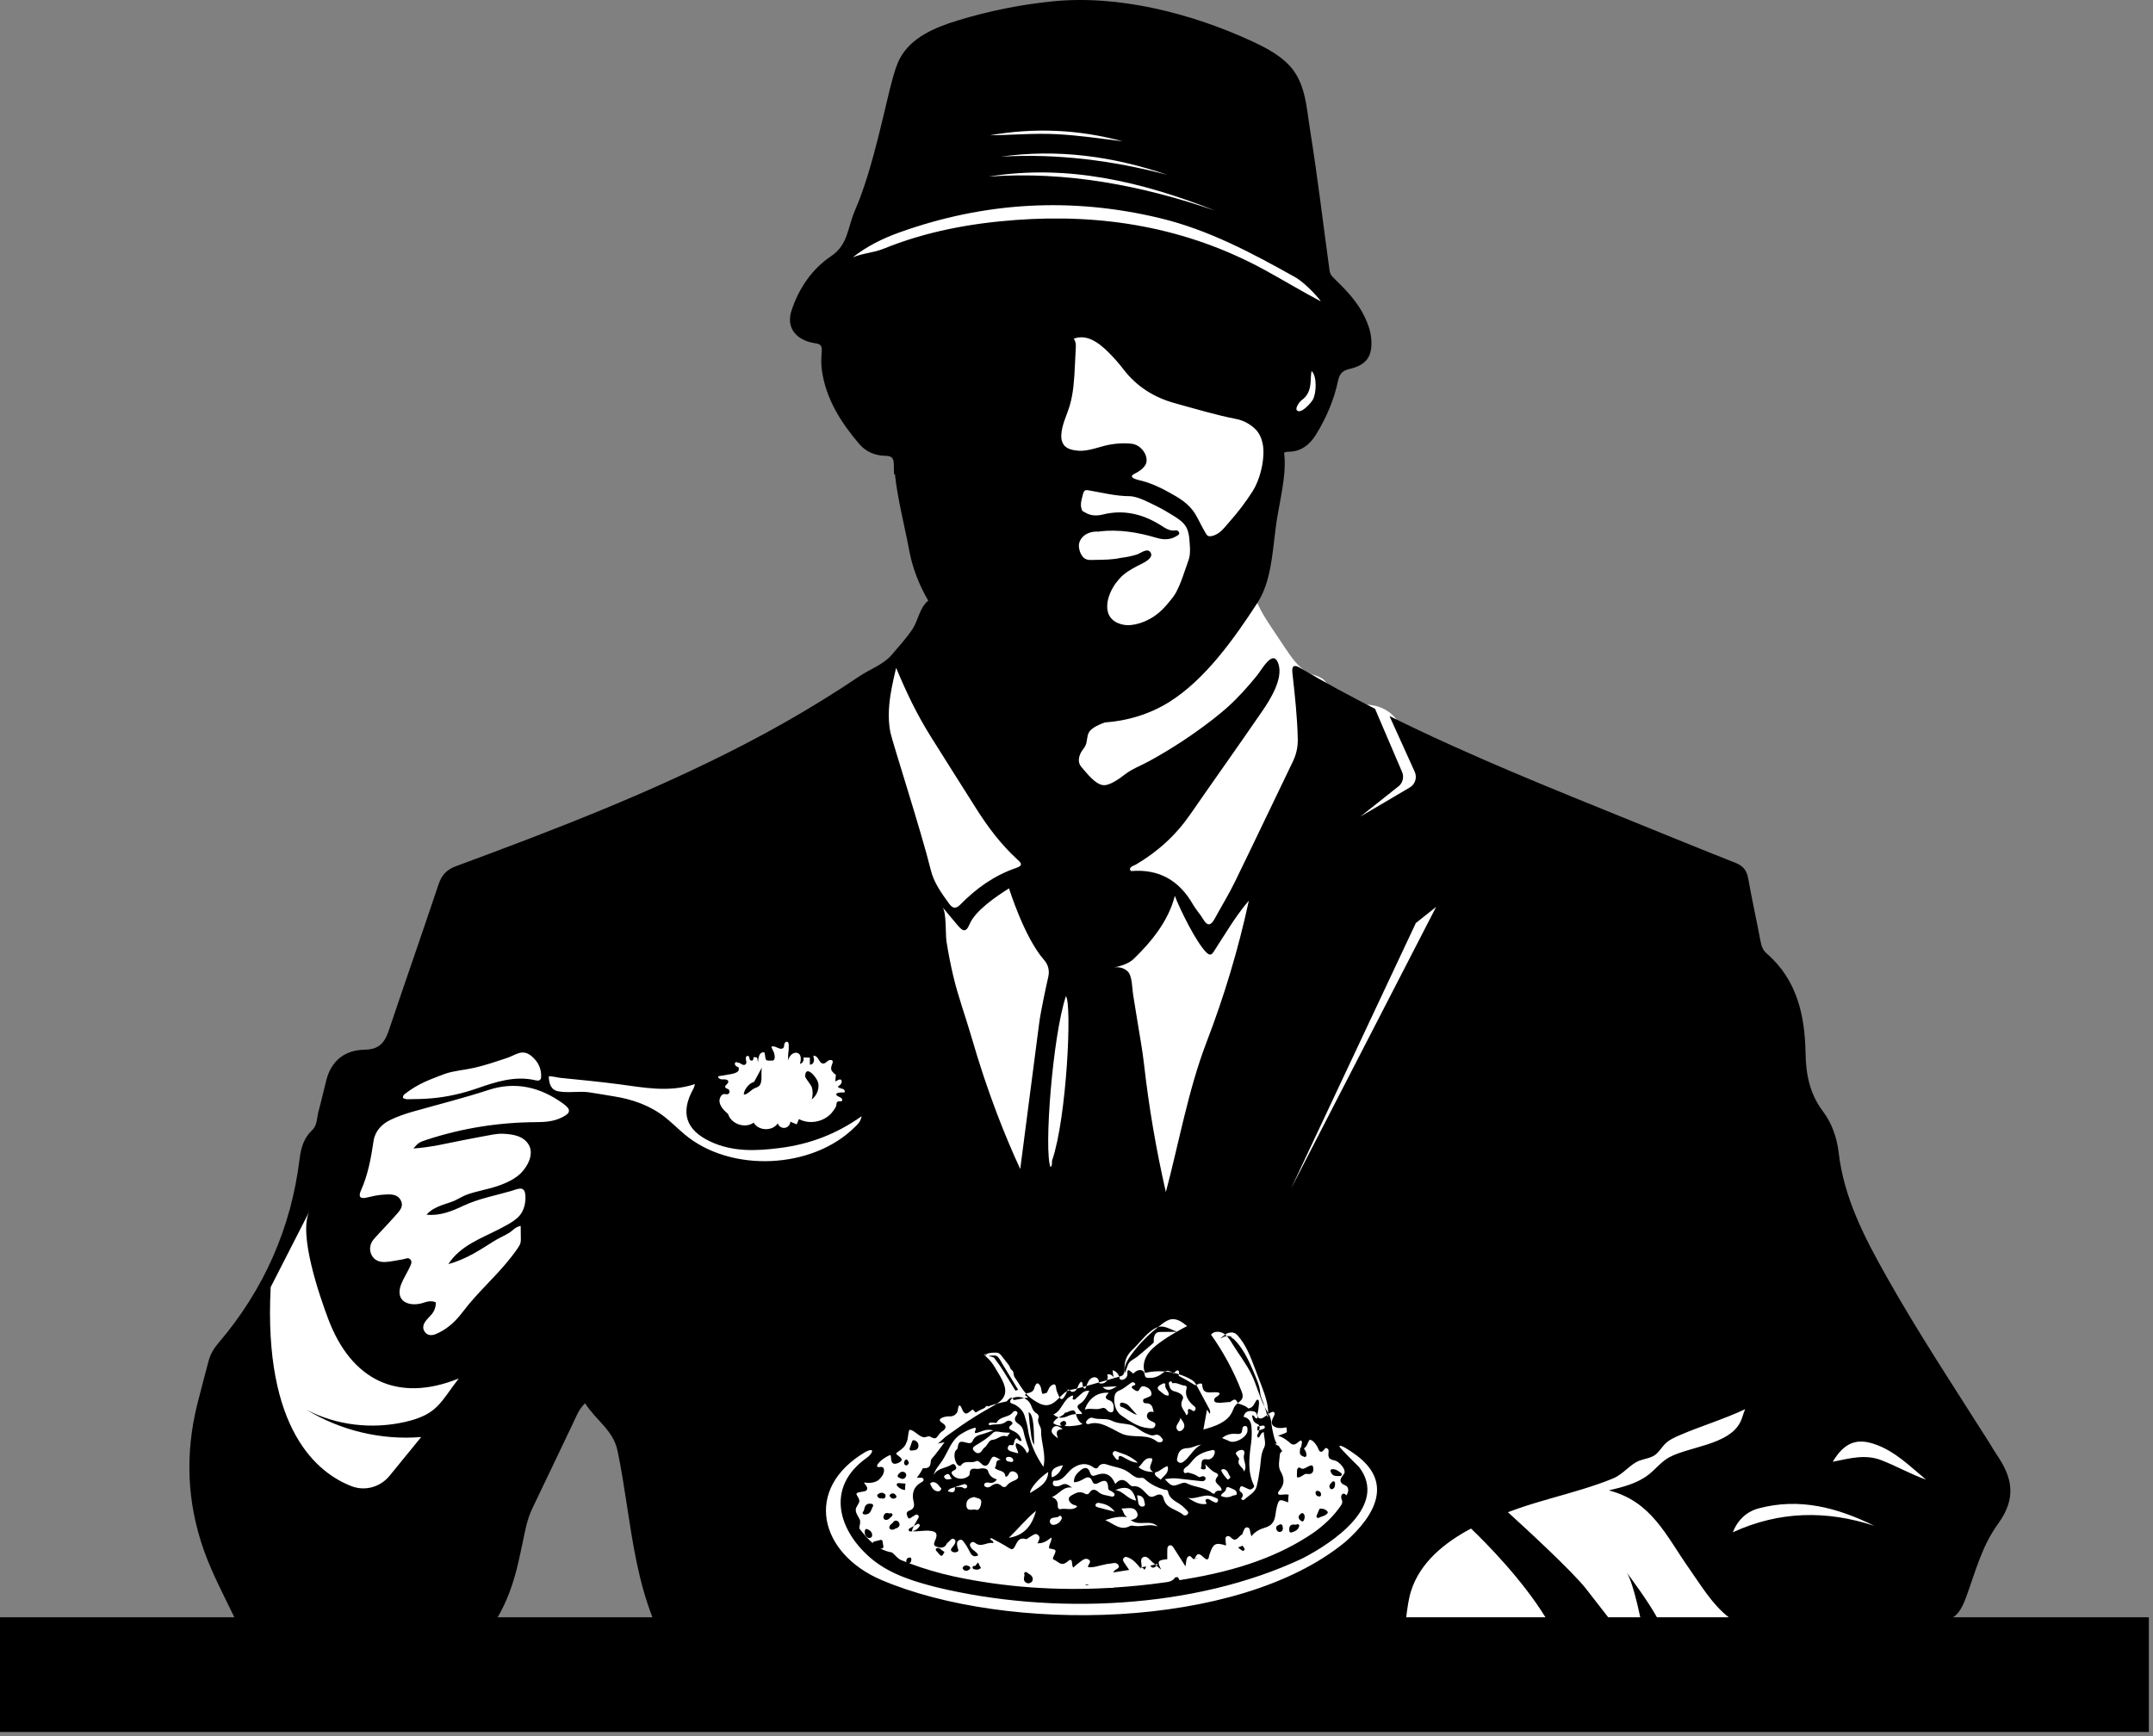 <svg viewBox="0 0 501 404" fill="none" xmlns="http://www.w3.org/2000/svg">
    <rect x="0" y="0" width="501" height="404" fill="#808080" stroke="none"/>
    <path
        d="M291.401 42.821C288.827 42.553 286.224 42.49 283.616 42.472C282.958 40.347 281.59 38.444 279.405 37.224C273.398 33.872 263.049 28.701 252.648 25.772C250.963 24.085 248.695 23.058 246.025 23.333C244.893 23.45 243.784 23.604 242.686 23.78C231.498 22.601 221.983 25.878 220.187 39.356C219.95 41.138 220.4 42.815 221.294 44.269C215.97 47.345 209.985 49.377 203.539 50.328C198.224 51.113 195.405 57.772 196.644 62.471C198.138 68.141 203.539 70.141 208.787 69.366C220.839 67.587 231.89 62.275 240.899 54.473C246.542 59.84 255.223 60.137 263.599 61.132C269.549 61.838 275.532 62.257 281.523 62.374C282.798 62.398 286.979 61.675 288.727 62.18C288.745 62.387 288.773 62.628 288.818 62.935C288.793 64.307 288.693 65.673 288.517 67.034C287.239 79.664 306.991 79.575 308.261 67.034C309.481 54.985 304.443 44.18 291.401 42.821Z"
        fill="white" />
    <path
        d="M276.603 149.865C276.704 150.118 276.789 150.377 276.892 150.63C277.327 151.694 277.773 152.761 278.243 153.817C277.403 153.838 276.569 153.918 275.753 154.068C276.036 152.667 276.316 151.266 276.603 149.865ZM283.229 277.434C282.273 277.308 281.303 277.28 280.325 277.385C278.038 277.631 275.752 277.833 273.459 277.848C274.576 274.789 275.36 271.612 275.918 268.369C276.811 268.864 277.783 269.212 278.783 269.435C279.028 272.629 280.803 275.575 283.229 277.434ZM454.889 332.342C453.686 323.443 444.116 321.395 437.062 324.661C436.168 325.075 435.294 325.53 434.422 325.992C432.722 322.898 429.294 320.612 425.531 320.224C419.752 319.626 413.657 320.284 407.579 321.596C404.751 318.263 399.917 316.577 395.199 319.199C380.539 327.346 365.164 333.883 349.599 340.059C352.58 334.807 349.576 327.381 343.525 325.721C336.948 323.916 330.005 323.554 323.083 323.579C323.637 318.244 320.011 312.232 313.461 312.02C308.608 311.865 303.76 311.824 298.918 311.876C297.991 309.851 296.429 308.185 294.298 307.333C298.316 301.806 300.041 295.386 297.083 288.658C295.512 285.084 292.5 281.571 288.825 279.422C290.969 279.385 293.153 278.453 295.041 276.252C298.006 285.104 310.174 286.693 313.873 276.538C318.366 264.202 321.893 251.642 324.491 238.797C327.298 234.993 330.081 231.171 332.813 227.313C336.828 221.642 340.604 216.186 338.074 209.034C334.015 197.557 316.123 201.92 318.677 213.035C318.545 213.227 318.386 213.506 318.195 213.891C317.39 215.047 316.58 216.198 315.765 217.348C314.508 219.123 313.236 220.888 311.963 222.652C309.232 223.456 306.974 225.6 306.267 229.405C306.185 229.848 306.091 230.288 306.007 230.73C305.029 232.039 304.068 233.362 303.084 234.667C302.792 232.79 302.021 230.934 300.829 229.383C300.979 222.512 301.037 215.641 301.047 208.77C303.947 205.032 304.322 199.18 300.977 195.552C300.923 191.028 300.818 186.505 300.702 181.981C301.796 181.744 302.829 181.269 303.758 180.606C304.294 180.848 304.833 181.089 305.346 181.328C307.875 182.496 310.259 183.77 312.566 185.265C312.326 186.681 312.355 188.115 312.712 189.415C314.251 195.011 319.574 197.171 324.856 196.309C337.296 194.282 342.762 179.737 330.294 173.081C329.039 172.41 327.842 171.654 326.655 170.882C325.628 167.112 322.588 163.976 317.519 163.976C317.306 163.976 317.105 163.996 316.9 164.007C316.758 164.001 316.63 163.976 316.485 163.976C315.897 163.976 315.345 164.031 314.812 164.112C313.221 163.427 311.606 162.755 310.042 162.009C309.773 160.95 309.303 159.865 308.538 158.77C307.371 157.104 305.349 157.305 303.683 156.138C301.807 154.823 300.42 152.842 299.162 150.963C298.202 149.529 297.242 148.095 296.281 146.661C294.265 143.649 292.204 140.53 291.515 136.971C290.981 134.21 291.693 131.76 291.746 129.041C291.776 127.529 290.495 123.55 291.408 122.33C296.764 115.172 300.027 105.716 296.833 98.275C297.436 98.241 298.042 98.194 298.657 98.114C303.987 97.426 308.468 94.069 308.529 88.243C308.579 83.434 303.945 77.688 298.657 78.371C290.792 79.386 284.137 74.773 276.704 72.913C271.423 71.591 266.055 71.2 260.668 71.231C255.551 65.632 245.842 67.785 243.814 74.983C240.081 78.88 238.875 85.24 243.339 88.78C243.283 97.956 243.227 107.13 243.17 116.305C242.695 121.46 242.663 126.606 243.075 131.861C243.403 136.053 245.725 138.875 248.664 140.298C250.273 147.992 252.241 155.605 254.898 163.063C254.958 163.233 255.049 163.383 255.118 163.547C253.531 164.801 252.103 166.252 250.897 167.879C247.233 172.822 245.229 179.79 247.284 185.81C249.161 191.308 253.582 193.185 258.507 193.964C253.295 193.532 247.721 196.68 247.668 203.445C247.606 211.412 247.531 219.38 247.368 227.346C246.893 225.837 246.404 224.332 245.916 222.827C245.85 221.998 245.658 221.139 245.296 220.257C244.958 219.433 244.619 218.607 244.28 217.782C243.058 214.126 241.805 210.481 240.508 206.851C239.926 205.222 239.363 203.592 238.783 201.974C237.22 195.943 236.087 189.788 235.127 183.663C234.377 178.881 234.255 174.114 231.356 170.062C229.994 168.157 228.417 166.708 226.335 165.64C226.17 165.553 225.994 165.499 225.826 165.417C229.4 158.532 220.989 147.919 211.59 152.204C204.441 155.464 200.355 163.64 202.518 171.344C203.45 174.665 205.634 177.711 208.319 179.808C208.954 180.304 209.641 180.754 210.352 181.166C210.34 181.242 210.313 181.301 210.302 181.379C207.322 201.807 209.873 221.424 214.925 240.661C214.359 241.107 213.783 241.539 213.214 241.982C212.961 240.776 212.617 239.593 212.164 238.447C209.55 231.831 201.29 228.313 195.665 234.091C194.947 234.829 194.212 235.55 193.486 236.278C190.686 234.047 186.8 233.14 182.73 235.129C181.222 235.866 179.793 236.793 178.418 237.826C176.491 236.754 174.137 236.449 171.509 237.431C167.197 239.039 163.063 240.874 159.081 243.008C152.355 244.275 145.857 247.034 139.651 250.197C138.632 249.919 137.566 249.836 136.485 249.99C135.924 249.426 135.277 248.933 134.522 248.549C135.596 244.813 135.778 240.991 134.193 237.537C129.786 227.933 118.504 230.17 111.645 235.557C109.296 237.403 107.117 239.5 105.075 241.743C104.985 241.734 104.895 241.712 104.805 241.706C96.832 241.152 91.195 249.866 87.617 257.753C86.371 258.346 85.138 258.963 83.945 259.637C73.134 265.758 67.248 276.226 66.518 287.809C64.413 292.003 62.105 296.127 60.663 300.622C57.908 309.213 58.003 318.544 58.596 327.445C58.946 332.704 59.566 338.244 62.29 342.623C61.331 344.667 60.347 346.704 59.315 348.723C53.438 360.22 68.965 368.852 76.363 358.688C78.4 355.889 80.435 353.087 82.466 350.28C85.042 350.969 87.551 351.82 90.431 351.598C98.439 350.98 103.19 344.148 107.056 337.914C112.011 329.924 116.071 321.435 120.159 312.982C124.04 304.96 127.956 296.961 132.589 289.34C136.215 283.372 140.055 277.589 143.33 271.46C145.835 270.506 148.238 269.313 150.502 267.809C150.868 267.566 151.203 267.308 151.524 267.045C151.888 267.16 152.266 267.25 152.659 267.313C152.524 267.499 152.385 267.682 152.251 267.869C148.26 273.434 152.697 280.422 158.151 282.37C163.344 284.225 168.83 281.904 173.873 278.555C174.313 279.879 174.846 281.181 175.44 282.467C176.645 285.077 180.037 287.317 182.701 288.05C185.61 288.851 189.482 288.489 192.064 286.825C194.658 285.153 196.941 282.662 197.647 279.564C197.792 278.488 197.936 277.411 198.081 276.334C198.075 274.605 197.718 272.973 197.033 271.429C197.037 271.168 197.038 270.908 197.058 270.644C197.06 270.614 197.056 270.583 197.057 270.553C198.264 270.606 199.471 270.659 200.677 270.711C202.064 270.772 203.289 270.579 204.372 270.208C206.333 270.483 208.38 270.088 210.257 268.735C213.883 266.122 217.463 263.448 221.02 260.745C223.053 266.756 225.229 272.743 227.455 278.722C229.389 283.917 233.485 285.968 237.398 285.65C236.752 294.697 239.85 301.287 245.061 305.862C244.343 306.094 243.623 306.325 242.917 306.591C237.82 308.512 232.977 311.049 229.52 315.377C228.851 316.215 228.276 317.075 227.76 317.944C219.331 319.089 210.912 320.305 202.502 321.534C198.009 322.189 195.788 325.772 195.498 329.685C195.148 329.893 194.816 330.118 194.502 330.362C193.464 330.586 192.428 330.828 191.388 331.049C183.913 332.636 182.873 339.601 185.747 344.747C183.678 352.654 186.767 361.821 192.525 367.573C201.294 376.332 216.642 375.902 228.215 377.036C242.724 378.458 257.348 378.94 271.859 377.29C283.982 375.911 295.848 373.092 306.957 368.556C307.35 372.651 310.263 376.744 314.229 377.482C318.622 378.301 323.095 378.504 327.599 378.31C328.664 378.726 329.864 378.98 331.218 379.001C352.56 379.334 373.92 379.669 395.251 378.683C404.376 378.261 413.746 377.865 422.239 374.198C431.02 370.407 436.83 363.503 442.372 355.961C446.855 349.861 455.992 340.494 454.889 332.342Z"
        fill="white" />
    <path
        d="M378.539 365.968C378.45 365.831 378.361 365.709 378.273 365.615C378.273 365.615 378.373 365.746 378.539 365.968Z"
        fill="black" />
    <path
        d="M120.526 363.987C120.886 362.445 121.212 360.896 121.544 359.348C122.149 356.528 122.593 353.681 123.876 351.036C127.088 344.412 130.197 337.738 133.394 331.108C134.109 329.626 134.65 328.015 136.146 326.57C138.748 330.647 142.692 332.778 143.711 337.68C144.576 341.833 145.226 346.046 145.87 350.257C147.227 359.152 148.573 368.039 151.822 376.373H115.81C117.841 372.909 119.398 368.819 120.526 363.987ZM62.987 299.547C62.987 299.547 71.919 282.064 72 281.901C69.331 287.24 74.503 301.972 76.375 306.946C81.719 321.149 92.468 326.558 106.747 320.81C102.455 326.343 101.865 329.194 94.203 330.928C86.564 332.657 78.289 331.729 71.332 328.085C79.262 332.933 88.749 335.19 98.014 334.429L90.637 343.466C88.513 346.069 84.957 347.083 81.822 345.876C74.01 342.872 61.263 332.866 62.987 299.547ZM83.941 277.178C85.609 273.466 86.341 269.543 86.924 265.55C87.264 263.227 88.833 261.581 90.91 260.596C92.544 259.821 94.278 259.212 96.021 258.717C101.925 257.038 107.883 255.557 113.725 253.645C119.971 251.602 125.714 253.011 130.94 256.761C131.983 257.511 132.461 258.059 132.389 258.561C132.377 259.078 131.799 259.54 130.634 260.106C128.815 260.99 126.833 261.141 124.86 261.149C116.144 261.185 107.64 262.521 99.355 265.225C97.492 265.834 97.356 265.958 96.194 267.275C100.323 267.023 104.173 266.023 108.064 265.286C110.298 264.862 112.528 264.417 114.768 264.024C115.51 263.894 116.28 263.816 117.031 263.851C119.294 263.955 121.82 264.302 123.064 266.456C123.38 267.004 123.51 267.593 123.51 268.192C123.545 269.95 122.395 271.812 121.208 273.013C120.238 273.995 119.015 274.689 117.756 275.252C117.054 275.566 116.334 275.844 115.602 276.083C113.329 276.826 110.949 277.198 108.693 277.998C107.605 278.385 106.687 279.029 105.646 279.478C104.631 279.916 103.494 280.173 102.458 280.609C101.396 281.055 100.313 281.501 99.254 282.681C102.303 283.013 105.113 281.894 107.808 280.621C111.331 278.956 115.19 278.255 118.91 277.179C120.394 276.749 121.989 275.849 122.231 277.962C122.278 278.37 122.286 278.794 122.257 279.221C122.185 280.515 121.768 281.841 120.974 282.816C120.559 283.327 120.043 283.749 119.504 284.127C118.502 284.83 117.412 285.395 116.325 285.958C111.872 288.265 107.165 289.838 104.319 294.193C108.562 293.021 111.656 290.9 114.828 288.91C116.046 288.145 117.3 287.626 118.515 286.888C118.998 286.595 119.385 286.166 119.851 285.846C120.246 285.576 120.695 285.388 121.164 285.296L121.197 288.158C121.198 288.175 121.197 288.192 121.197 288.209V288.24C121.201 288.544 121.204 288.851 121.14 289.147C121.05 289.562 120.832 289.937 120.602 290.294C120.141 291.011 119.621 291.687 119.101 292.363C115.546 296.984 111.177 300.655 107.638 305.362C106.173 307.309 104.405 309.011 102.194 310.113C101.122 310.648 99.805 311.206 98.872 309.978C98.547 309.55 98.451 309.137 98.496 308.741C98.572 307.548 99.991 306.502 100.63 305.641C101.167 304.921 101.445 304.015 101.418 303.117C100.581 302.647 99.533 302.84 98.626 303.153C96.055 304.04 93.124 303.406 92.981 300.941C92.934 300.386 93.032 299.736 93.312 298.985C93.838 297.577 94.697 296.296 95.335 294.923C95.501 294.564 95.717 294.16 95.74 293.761C95.738 293.533 95.67 293.307 95.482 293.094C94.998 292.547 94.343 292.98 93.767 293.069C92.422 293.276 91.085 293.607 89.733 293.689C88.397 293.771 87.113 293.372 86.464 292.057C86.149 291.42 86.053 290.779 86.152 290.166C86.236 289.524 86.521 288.91 86.998 288.365C88.545 286.598 90.223 284.946 91.761 283.171C92.449 282.376 93.379 281.549 93.51 280.523C93.538 280.203 93.496 279.865 93.334 279.502C92.551 277.735 90.711 277.917 89.134 278.025C87.857 278.112 86.585 278.4 85.335 278.701C84.285 278.954 83.672 278.777 83.712 278.072C83.707 277.839 83.776 277.546 83.941 277.178ZM94.161 254.623C94.522 254.34 94.888 254.071 95.258 253.815C96.826 252.73 98.48 251.871 100.291 251.157C100.96 250.894 101.629 250.63 102.298 250.366C102.714 250.203 103.13 250.039 103.554 249.896C105.739 249.162 108.075 249.019 110.323 248.512C112.87 247.937 115.436 247.063 117.912 246.241C120.052 245.531 121.552 243.956 123.746 245.829C125.202 247.071 126.003 248.66 125.923 250.616C125.889 251.476 125.308 251.571 124.64 251.413C119.886 250.291 115.419 251.761 111.086 253.267C107.632 254.468 104.04 255.295 100.392 255.605C98.585 255.758 96.737 255.802 94.926 255.813C94.501 255.816 94.112 255.748 93.779 255.509C93.734 255.158 93.875 254.846 94.161 254.623ZM130.472 250.851C134.965 251.296 139.461 251.734 143.938 252.317C149.759 253.074 155.558 254.318 161.719 252.295C161.525 252.908 161.497 253.111 161.402 253.278C158.263 258.838 159.514 262.943 165.279 265.657C170.521 268.124 176.036 267.869 181.595 267.15C188.359 266.275 194.572 263.977 200.499 259.77C200.244 261.122 199.537 261.663 198.959 262.244C189.092 272.133 170.002 272.983 159.326 264.006C157.808 262.729 156.398 261.32 154.851 260.08C151.392 257.307 147.175 255.82 142.832 255.144C140.914 254.845 138.977 254.476 137.077 254.206C134.724 253.871 132.319 254.422 129.926 253.975C128.166 253.645 127.76 252.183 127.694 250.504C128.625 250.424 129.552 250.761 130.472 250.851ZM167.171 250.463C168.175 250.294 169.178 250.125 170.181 249.956C170.6 249.886 171.554 249.627 171.788 249.25C171.909 249.053 171.936 248.811 171.911 248.581C171.907 248.538 171.901 248.494 171.879 248.457C171.844 248.395 171.774 248.361 171.709 248.331C171.502 248.236 171.29 248.132 171.145 247.956C170.999 247.781 170.94 247.513 171.066 247.324C171.193 247.134 171.532 247.117 171.629 247.323C172.255 247.147 172.869 248.249 173.494 247.68C174.015 247.205 173.201 246.3 173.723 245.824C173.9 245.663 174.227 245.729 174.327 245.945C174.381 246.063 174.373 246.199 174.394 246.327C174.425 246.522 174.539 246.711 174.717 246.794C174.896 246.877 175.139 246.825 175.238 246.655C175.35 246.46 175.258 246.188 175.394 246.01C175.604 246.03 175.812 246.052 176.021 246.078C176.069 246.084 176.122 246.091 176.156 246.126C176.188 246.157 176.198 246.203 176.206 246.247C176.272 246.585 176.308 246.944 176.453 247.25C176.299 246.925 176.604 245.681 176.781 245.394C177.015 245.015 177.521 244.767 177.918 244.968C177.977 245.408 178.047 245.847 178.127 246.283C178.148 246.393 178.17 246.507 178.235 246.599C178.379 246.802 178.669 246.822 178.918 246.822C179.152 246.823 179.386 246.823 179.62 246.824C179.716 246.824 179.813 246.824 179.903 246.79C180.105 246.714 180.211 246.49 180.251 246.278C180.336 245.827 180.212 245.366 180.089 244.924C180.043 244.756 179.41 243.671 179.522 243.609C180.336 243.157 181.384 244.455 182.171 243.957C182.638 243.663 182.32 243.075 182.671 242.664C182.799 242.515 182.999 242.398 183.188 242.451C183.478 242.532 183.536 242.911 183.538 243.212C183.543 243.843 183.556 244.436 183.438 245.048C183.347 245.521 183.465 246.48 183.295 246.859C183.521 246.338 183.758 245.801 184.177 245.417C184.595 245.033 185.247 244.843 185.742 245.121C186.528 245.563 186.396 246.715 186.157 247.584C186.779 247.465 187.182 246.699 186.928 246.118C187.432 246.121 187.937 246.125 188.442 246.128C188.449 246.67 188.456 247.211 188.462 247.753C188.89 247.827 189.287 247.443 189.387 247.021C189.487 246.599 189.37 246.16 189.254 245.742C189.748 245.572 190.206 246.067 190.465 246.521C190.723 246.975 191.051 247.518 191.573 247.514C192.01 247.512 192.325 247.119 192.679 246.863C193.033 246.608 193.675 246.576 193.777 247.001C193.813 247.15 193.762 247.305 193.711 247.45C193.481 248.113 193.261 248.52 193.527 249.176C193.569 249.28 194.496 250.333 194.522 250.025C194.475 250.575 194.377 251.158 194.409 251.701C194.71 251.51 195.003 251.301 195.366 251.229C195.434 251.215 195.504 251.205 195.571 251.221C195.726 251.256 195.826 251.413 195.855 251.57C195.907 251.846 195.79 252.132 195.609 252.347C195.427 252.562 195.188 252.718 194.952 252.871C195.075 253.104 195.346 253.215 195.601 253.28C195.857 253.345 196.13 253.385 196.341 253.543C196.552 253.7 196.668 254.028 196.5 254.231C196.28 254.233 194.254 254.156 194.636 254.839C194.668 254.894 194.719 254.935 194.769 254.975C195.065 255.21 195.402 255.273 195.698 255.495C195.917 255.652 196.105 255.969 195.931 256.176C195.75 256.391 195.402 256.249 195.127 256.305C194.553 256.422 194.693 256.991 194.565 257.391C194.428 257.816 194.106 258.222 193.848 258.585C192.128 261.008 188.518 261.846 185.907 260.429C185.899 260.448 185.891 260.467 185.883 260.486C185.717 260.88 185.551 261.274 185.384 261.668C184.895 261.458 184.406 261.248 183.917 261.037C183.897 261.742 183.314 262.389 182.614 262.481C181.915 262.573 181.184 262.102 180.98 261.426C179.762 263.304 176.488 263.21 175.38 261.263C173.402 262.706 170.133 261.605 169.43 259.26C168.502 258.445 167.505 257.499 167.42 256.267C167.382 255.727 167.703 254.939 168.211 254.677C168.674 254.438 169.261 254.932 169.646 254.427C169.863 254.131 169.768 253.658 169.454 253.469C169.225 253.331 168.896 253.313 168.778 253.073C168.547 252.602 169.453 252.285 169.475 251.76C169.496 251.237 168.742 251.148 168.221 251.2C167.7 251.253 166.945 250.935 167.171 250.463ZM201.664 339.288C191.921 346.199 195.098 356.479 203.101 363.011C207.43 366.462 212.712 368.062 217.989 369.403C244.825 375.873 277.911 374.538 303.075 362.677C310.106 359.056 323.146 350.338 316.236 341.395C316.236 341.395 311.759 337.013 311.679 336.619C311.735 335.89 314.619 337.953 314.969 338.202C324.509 344.716 320.056 352.648 313.064 358.827C288.012 379.464 234.125 380.049 205.145 367.714C190.725 361.604 186.751 346.463 201.495 337.832C203.75 336.747 203.021 338.322 201.664 339.288ZM205.603 341.673C205.584 341.635 205.56 341.6 205.529 341.57C205.303 341.343 204.977 341.379 204.691 341.411C204.518 341.43 204.256 341.459 204.189 341.353C204.089 341.222 204.099 340.981 204.188 340.816C204.964 339.734 206.204 339.028 207.029 338.652C207.129 338.632 207.184 338.64 207.2 338.653C207.301 338.729 207.334 339.133 207.355 339.375C207.391 339.802 207.428 340.244 207.729 340.496C207.939 340.668 208.245 340.702 208.643 340.596C209.015 340.498 209.658 340.205 209.798 339.838C209.827 339.76 209.831 339.675 209.807 339.595C209.718 339.294 209.43 339.084 209.125 338.862C208.728 338.572 208.525 338.393 208.53 338.228C208.727 338.038 208.976 337.857 209.239 337.667C209.889 337.197 210.623 336.666 210.91 335.732C211.166 335.301 211.24 334.698 211.312 334.114C211.38 333.569 211.455 332.958 211.675 332.725C212.212 332.767 212.724 333.156 213.264 333.568C213.741 333.931 214.233 334.306 214.834 334.471C215.144 334.518 215.446 334.43 215.712 334.353C215.899 334.298 216.094 334.242 216.229 334.264C216.336 334.275 216.513 334.369 216.668 334.452C217.016 334.635 217.598 334.945 218.006 334.47C218.123 334.339 218.236 334.183 218.352 334.021C218.513 333.796 218.68 333.563 218.899 333.378C218.996 333.273 219.149 333.164 219.297 333.06C219.655 332.806 220.1 332.49 220 331.972C219.919 331.576 219.571 331.349 219.262 331.15C219.154 331.079 219.043 331.008 218.972 330.95C218.722 330.701 218.635 330.496 218.712 330.341C218.944 329.874 220.286 329.527 221.15 329.637C221.738 329.583 222.193 329.363 222.452 329.033C222.79 328.753 222.866 328.287 222.933 327.876C223.021 327.331 223.088 327.131 223.263 327.1C223.51 327.068 223.64 327.406 223.846 327.876C224.051 328.343 224.263 328.826 224.717 328.952C224.789 328.972 224.865 328.97 224.936 328.948C225.319 328.824 225.61 328.576 225.844 328.377C226.275 328.012 226.328 328.012 226.508 328.16C226.55 328.203 226.6 328.261 226.655 328.325C226.766 328.453 226.894 328.591 227.031 328.719C227.737 328.309 228.435 327.951 229.123 327.656C229.315 327.407 229.521 327.195 229.676 327.186C229.751 327.187 229.83 327.259 229.827 327.249L229.865 327.339C230.572 327.069 231.277 326.851 231.984 326.661C232.41 326.377 232.811 326.061 233.151 325.679C234.744 323.89 233.52 321.585 232.474 319.835C232.177 319.339 231.88 318.842 231.583 318.345C231.443 318.11 231.302 317.875 231.151 317.646C230.541 316.721 229.765 315.907 228.87 315.253C229.711 314.951 230.603 314.79 231.497 314.779C231.831 314.775 232.18 314.795 232.471 314.959C232.717 315.098 232.899 315.326 233.074 315.549C233.563 316.171 234.051 316.792 234.54 317.413C234.707 317.626 234.877 317.843 234.975 318.095C235.029 318.232 235.061 318.379 235.135 318.506C235.276 318.745 235.549 318.882 235.699 319.115C235.901 319.429 235.841 319.841 235.953 320.197C236.041 320.474 236.229 320.704 236.393 320.944C237.312 322.288 237.881 323.366 238.784 324.355C238.851 324.311 238.916 324.268 239.019 324.229C239.504 324.148 240.409 323.998 240.646 323.136C240.864 322.227 241.232 321.934 241.421 321.932C241.764 321.95 242.21 322.545 242.331 323.478C242.38 323.844 242.452 324.196 242.623 324.409C242.95 324.315 243.278 324.223 243.603 324.122C243.692 323.96 243.781 323.777 243.88 323.563C244.002 323.297 244.23 322.802 244.347 322.719C244.382 322.698 244.415 322.671 244.442 322.64C244.686 322.356 245.05 322.16 245.315 322.179C245.433 322.19 245.519 322.247 245.579 322.343C245.76 322.699 245.732 323.142 245.84 323.518C245.981 324.01 246.236 324.495 246.428 324.97C246.462 325.054 246.505 325.141 246.554 325.224C246.637 325.139 246.72 325.054 246.802 324.971C247.427 324.342 247.839 323.986 248.322 323.746C248.335 323.712 248.354 323.681 248.366 323.647C248.401 323.547 248.441 323.437 248.535 323.388C248.669 323.318 248.79 323.405 248.906 323.521C249.227 323.424 249.597 323.344 250.079 323.259C250.263 323.227 250.444 323.179 250.626 323.138C250.724 322.949 250.805 322.746 250.887 322.549C251.05 322.162 251.254 321.762 251.618 321.551C251.928 321.71 251.922 322.143 251.947 322.491C251.954 322.586 251.981 322.685 252.02 322.779C252.046 322.772 252.072 322.765 252.098 322.758C252.333 322.691 252.568 322.624 252.803 322.557C252.964 322.14 253.12 321.72 253.363 321.346C253.72 320.795 254.393 320.358 255.017 320.563C255.487 320.718 255.773 321.251 255.688 321.734C256.33 321.551 256.973 321.368 257.615 321.184C257.814 320.785 257.835 320.295 257.646 319.889C258.271 319.684 259.026 320.088 259.203 320.721C259.045 320.122 258.942 319.509 258.896 318.891C259.628 319.061 260.215 319.664 260.427 320.383C260.498 320.362 260.569 320.342 260.64 320.322C260.853 320.261 261.072 320.197 261.241 320.055C261.596 319.76 261.62 319.25 261.661 318.78C261.634 316.746 262.078 315.429 263.676 313.949C265.229 312.512 267.346 309.462 269.471 308.851C269.815 308.58 270.149 308.297 270.504 308.04C271.158 307.565 271.865 307.102 272.668 307.011C274 306.86 275.203 307.754 276.236 308.611C275.436 309 274.666 309.444 273.893 309.884C273.947 309.899 274 309.919 274.054 309.932C273.969 309.933 273.884 309.934 273.799 309.935C272.464 310.701 271.157 311.514 269.917 312.426C268.768 313.269 267.641 314.199 266.902 315.419C266.163 316.638 265.867 318.204 266.451 319.505C267.98 319.139 269.566 319.047 271.133 319.186C271.359 319.076 271.59 318.996 271.822 319.025C272.102 319.062 272.43 319.245 272.736 319.415C272.903 319.448 273.074 319.47 273.24 319.51C273.522 319.147 273.803 318.873 274.064 318.928C274.225 318.97 274.283 319.045 274.315 319.105C274.402 319.268 274.381 319.534 274.33 319.819C275.288 320.122 276.218 320.513 277.093 321.009C277.342 321.15 277.589 321.299 277.797 321.496C278.039 321.722 278.214 322.005 278.377 322.295C278.697 322.176 279.147 321.926 279.354 321.965C279.866 322.063 279.678 322.055 279.779 322.553C279.898 323.146 279.939 323.591 280.536 323.88C281.091 324.149 281.832 324.031 282.422 324.011C283.124 323.986 284.487 323.982 283.369 324.883C283.216 325.005 283.03 325.078 282.874 325.196C282.625 325.384 282.464 325.716 282.553 326.015C282.804 326.859 285.521 326.226 286.225 326.286C286.306 326.232 286.389 326.183 286.469 326.128C286.797 325.901 287.143 325.664 287.368 325.721C287.646 325.776 287.837 326.127 288.039 326.499C288.045 326.51 288.051 326.52 288.057 326.531C288.505 326.164 288.969 325.817 289.121 325.276C289.265 324.762 289.075 324.22 288.882 323.723C287.075 319.078 284.691 314.658 281.803 310.596C282.488 309.72 283.902 309.772 284.829 310.387C284.924 310.449 285.001 310.532 285.088 310.602C285.239 310.504 285.379 310.389 285.544 310.314C286.167 310.036 286.934 309.988 287.506 310.359C287.714 310.493 287.886 310.675 288.05 310.86C289.93 312.981 290.973 315.695 291.978 318.345C292.51 319.748 293.042 321.151 293.573 322.554C294.34 324.577 295.111 326.694 295.093 328.829C295.132 328.897 295.166 328.961 295.201 329.024C295.721 328.672 296.183 328.494 296.397 328.585C296.548 328.649 296.602 328.909 296.622 329.092C296.566 329.295 296.453 329.525 296.334 329.767C296.08 330.288 295.79 330.878 296.014 331.424C296.155 331.769 296.463 332.021 296.962 332.197C297.431 332.356 297.959 332.358 298.319 332.335C298.564 332.318 298.781 332.276 298.97 332.24C299.112 332.213 299.306 332.175 299.331 332.17C299.334 332.173 299.385 332.247 299.406 332.657C299.442 332.963 299.48 333.279 299.408 333.33C298.924 333.601 298.238 333.836 297.574 334.064C297.514 334.084 297.459 334.108 297.399 334.128C298.161 334.348 298.945 334.776 299.632 335.341C299.756 335.408 299.935 335.57 300.045 335.67C300.205 335.817 300.371 335.968 300.559 336.073C301.164 336.39 301.71 335.939 302.109 335.61C302.301 335.453 302.499 335.29 302.623 335.244C302.713 335.221 302.79 335.272 302.827 335.303C302.899 335.363 302.972 335.478 302.963 335.632C302.956 335.839 302.906 336.068 302.866 336.257C302.827 336.443 302.789 336.624 302.805 336.776C302.668 336.817 302.565 336.932 302.54 337.073C302.536 337.097 302.534 337.121 302.534 337.144C302.379 338.433 302.433 338.628 303.492 339.043C303.611 339.088 303.744 339.073 303.848 339C303.953 338.927 304.014 338.807 304.011 338.68C303.997 338.081 303.796 337.553 303.411 337.106C303.579 337.02 303.726 336.837 303.864 336.665C304.075 336.438 304.207 336.124 304.336 335.821C304.474 335.494 304.631 335.124 304.783 335.088C305.294 335.019 306.05 335.808 306.497 336.612C306.578 336.727 306.654 336.912 306.728 337.089C306.877 337.452 307.006 337.765 307.308 337.854C307.389 337.878 307.481 337.874 307.561 337.841C307.857 337.718 308.039 337.476 308.186 337.282C308.284 337.152 308.385 337.018 308.488 336.996C308.629 336.959 308.903 337.067 309.063 337.288C309.208 337.454 309.176 337.775 309.143 338.116C309.1 338.557 309.052 339.056 309.429 339.439C309.695 339.661 310.057 339.755 310.408 339.846C310.669 339.913 310.939 339.984 311.119 340.104C311.981 340.63 313.062 341.872 312.876 342.757C312.777 342.972 312.615 343.189 312.459 343.399C312.149 343.815 311.829 344.245 311.954 344.735C312.042 345.077 312.331 345.356 312.838 345.588L313.096 345.707C313.602 345.882 313.868 346.578 313.654 347.238C313.563 347.687 313.343 347.976 313.271 347.999C313.271 347.999 313.209 347.975 313.114 347.822C313.083 347.773 313.042 347.731 312.992 347.7C312.766 347.559 312.501 347.578 312.319 347.749C311.994 348.055 312.05 348.721 312.27 349.122C312.419 349.499 312.35 349.892 312.061 350.322C310.467 352.684 308.279 354.85 305.562 356.757C297.761 362.059 288.273 365.483 275.743 367.529C275.529 367.543 275.324 367.588 275.127 367.632C274.754 367.716 274.55 367.755 274.382 367.627C274.369 367.61 274.346 367.545 274.332 367.503C274.286 367.37 274.22 367.19 274.061 367.036C273.878 367.043 273.697 367.062 273.515 367.071C273.503 367.085 273.48 367.084 273.471 367.1C272.947 367.937 272.04 368.181 270.82 368.291C266.908 368.84 263.027 369.219 259.175 369.464C259.09 369.504 258.992 369.531 258.88 369.538C258.66 369.538 258.439 369.538 258.219 369.538C245.762 370.25 233.652 369.369 222.08 366.9C218.381 366.091 214.86 365.055 211.558 363.801C212.025 363.642 212.052 363.189 212.073 362.855C212.08 362.738 212.032 362.624 211.944 362.546C211.856 362.469 211.735 362.435 211.62 362.46C210.959 362.591 210.876 363.053 210.885 363.314C210.888 363.42 210.929 363.509 210.978 363.578C210.626 363.441 210.276 363.301 209.929 363.158C209.313 363.001 208.814 362.494 208.33 362.003C208.094 361.763 207.865 361.533 207.635 361.349C207.584 361.309 207.525 361.282 207.462 361.271C206.508 361.11 205.646 360.789 204.857 360.359C204.969 360.374 205.089 360.379 205.219 360.37C205.326 360.364 205.426 360.312 205.492 360.228C205.559 360.144 205.587 360.036 205.569 359.93L205.365 358.68C205.348 358.575 205.287 358.482 205.199 358.424C205.109 358.366 205 358.348 204.897 358.374L203.382 358.756C203.24 358.792 203.132 358.905 203.103 359.048C203.096 359.078 203.094 359.109 203.095 359.139C201.909 358.138 200.907 356.923 200.005 355.753C199.95 355.509 200.006 355.233 200.065 354.944C200.163 354.459 200.285 353.855 199.896 353.321C199.821 353.173 199.738 353.024 199.655 352.873C199.388 352.396 199.114 351.902 199.134 351.398C199.114 351.038 199.333 350.67 199.564 350.28C199.698 350.055 199.83 349.832 199.934 349.575C200.077 349.115 199.802 348.654 199.56 348.247C199.456 348.073 199.262 347.75 199.279 347.658C199.303 347.632 199.323 347.604 199.339 347.573C199.463 347.335 200.074 347.242 200.521 347.175C200.959 347.109 201.337 347.052 201.589 346.871C201.623 346.846 201.652 346.816 201.677 346.781C202.007 346.313 201.621 345.814 201.312 345.413C201.224 345.299 201.092 345.127 201.025 345.007C201.141 345.011 201.301 345.033 201.41 345.047C201.631 345.078 201.864 345.106 202.034 345.095C202.714 345.105 203.308 345.009 203.78 344.805C204.428 344.587 205.202 343.782 205.542 342.975C205.752 342.475 205.773 342.025 205.603 341.673ZM207.504 160.074C207.801 158.512 208.162 156.959 208.523 155.422C210.966 161.229 213.324 166.231 216.694 171.583C220.189 177.134 223.676 182.69 227.193 188.227C229.897 192.484 232.91 196.506 236.648 199.934C237.472 200.69 238.313 201.36 236.488 201.98C231.443 203.695 227.213 206.697 223.512 210.469C222.478 211.522 221.735 211.514 220.85 210.295C219.091 207.872 217.308 205.411 216.597 202.495C214.477 193.803 207.618 172.6 207.186 170.424C206.51 167.007 206.849 163.522 207.504 160.074ZM205.66 57.867C203.218 58.858 200.873 58.88 198.43 59.895C201.684 57.33 205.36 55.505 209.224 54.117C229.151 46.961 249.444 45.819 270.023 50.792C281.252 53.505 291.342 58.882 301.346 64.49C304.012 65.987 307.391 69.987 307.334 70.118C303.741 68.267 297.709 64.68 294.158 62.751C276.047 52.914 256.64 49.681 236.261 51.2C225.739 51.984 215.472 53.889 205.66 57.867ZM282.751 49.02C265.537 43.106 248.077 39.8 230.066 41.096C248.304 38.156 265.716 42.261 282.751 49.02ZM271.663 40.694C258.915 37.344 246.023 35.691 232.923 36.458C246.115 34.611 259 36.352 271.663 40.694ZM261.25 32.9C256.128 32.245 251.009 31.494 245.855 31.226C240.666 30.956 235.486 31.434 230.334 31.483C240.737 29.671 251.038 30.104 261.25 32.9ZM305.518 92.974C305.116 93.725 303.185 95.865 302.184 95.698C300.923 95.487 302.354 93.522 302.839 93.178C303.569 92.662 304.056 92.067 304.383 91.418C305.202 89.793 304.869 88.031 305.199 86.332C306.519 87.575 306.311 91.493 305.518 92.974ZM241.811 238.159C240.343 249.459 238.874 260.76 237.406 272.06C235.469 267.864 233.686 263.606 232.043 259.296C229.813 253.443 227.842 247.493 226.1 241.465C224.691 236.588 222.917 231.862 221.763 226.885C221.164 224.303 220.657 221.698 220.245 219.079C219.986 217.429 220.277 212.263 219.29 211.081C220.506 212.539 221.703 214.014 222.944 215.451C223.961 216.628 224.754 217.16 225.6 215.118C226.939 211.88 231.94 208.551 234.796 206.736C234.796 206.736 238.36 218.219 242.982 223.434C243.904 224.474 244.253 225.888 243.95 227.245C243.275 230.269 242.166 235.423 241.811 238.159ZM248.035 231.834C249.492 233.597 248.222 260.143 244.861 269.951C244.675 270.492 244.983 271.156 244.45 271.615C242.891 267.879 244.924 241.149 248.035 231.834ZM292.048 113.335C291.874 113.676 291.691 113.997 291.502 114.296C289.918 116.785 288.07 119.224 286.104 121.426C284.893 122.783 283.872 124.361 281.966 124.749C281.652 124.814 281.303 124.838 281.032 124.667C280.845 124.55 280.722 124.356 280.608 124.167C279.729 122.721 279.051 121.169 278.188 119.714C276.659 117.151 274.371 115.877 271.83 114.469C269.971 113.44 267.963 112.519 265.909 111.954C265.172 111.751 262.066 111.218 264.022 110.242C265.204 109.653 266.783 108.638 266.814 107.188C266.853 105.367 265.262 103.522 263.387 103.276C261.373 103.013 258.878 103.258 256.922 103.77C254.811 104.322 252.413 105.226 250.197 104.804C249.443 104.708 248.683 104.503 248.07 104.054C247.187 103.406 246.915 102.32 246.96 101.271C247.062 98.888 248.231 96.692 248.904 94.45C249.813 91.424 249.974 88.231 250.128 85.075C250.201 83.594 250.274 82.115 250.346 80.633C250.383 79.88 250.2 79.288 249.859 78.822C252.702 77.772 255.396 79.356 258.256 82.303C259.362 83.444 260.426 84.638 261.389 85.9C264.485 89.956 268.539 92.502 273.425 93.844C278.204 95.156 282.949 96.596 287.821 97.544C289.41 97.856 291.082 98.802 292.217 99.975C293.09 100.878 293.598 102.085 293.833 103.317C294.391 106.24 293.514 110.468 292.048 113.335ZM276.713 129.883C276.662 130.088 276.6 130.292 276.524 130.499C275.619 132.969 274.847 135.754 273.559 138.056C273.291 138.534 272.955 138.971 272.615 139.4C271.711 140.543 270.766 141.665 269.652 142.603C268.296 143.746 266.7 144.601 264.999 145.1C263.783 145.456 262.483 145.63 261.246 145.353C255.899 144.154 257.418 138.442 259.925 135.358C260.201 135.018 260.478 134.678 260.782 134.363C261.884 133.22 263.304 132.446 264.7 131.691C265.539 131.236 268.728 129.991 267.703 128.525C266.946 127.444 265.432 128.763 264.583 129.034C263.33 129.433 262.036 129.683 260.734 129.844C258.842 130.265 256.697 130.273 254.765 130.301C253.874 130.315 252.967 130.444 252.249 129.858C251.388 129.156 250.843 127.417 251.136 126.361C251.627 124.591 253.354 123.751 255.057 123.708C255.1 123.706 255.143 123.707 255.186 123.704C255.419 123.704 255.65 123.716 255.877 123.745C255.848 123.715 255.806 123.7 255.776 123.671C260.335 123.151 264.741 123.856 269.106 125.163C270.694 125.638 272.346 125.691 273.84 124.715C274.13 124.526 274.564 124.369 274.346 123.868C274.204 123.54 273.884 123.379 273.578 123.431C272.04 123.692 270.96 122.753 269.792 122.044C265.696 119.557 261.33 118.565 256.608 119.741C255.12 120.112 253.728 120.031 252.433 119.223C252.251 119.11 252.068 119.021 251.886 118.93C251.274 117.679 251.53 116.829 251.997 115.042C252.087 114.699 252.188 114.309 252.501 114.142C252.735 114.017 253.018 114.059 253.279 114.104C256.418 114.645 259.682 115.473 262.881 115.473C264.856 115.528 267.543 117.027 269.332 117.9C270.543 118.491 271.696 119.194 272.846 119.897C274.057 120.637 275.318 121.427 276.02 122.66C276.559 123.606 276.711 124.72 276.792 125.806C276.896 127.227 277.048 128.541 276.713 129.883ZM263.856 223.115C268.018 219.08 271.942 214.228 273.379 208.481C274.541 211.565 278.376 219.385 280.745 221.675C281.015 221.936 281.355 222.209 281.722 222.133C282.027 222.069 282.227 221.786 282.397 221.526C285.036 217.481 287.455 213.252 290.606 209.594C288.16 220.928 284.874 231.819 280.735 242.61C276.502 253.649 274.339 265.973 271.293 277.42C269.031 267.555 267.328 257.562 266.193 247.505C265.837 244.346 265.247 241.201 264.742 238.064C264.389 235.872 264.033 233.681 263.675 231.491C263.442 230.066 263.488 227.08 262.402 226.058C261.572 225.275 260.347 224.936 259.233 225.179C260.89 224.764 262.63 224.305 263.856 223.115ZM329.461 214.818L334.188 211.055L300.41 276.632L329.461 214.818ZM359.624 376.373H327.218C327.501 374.134 327.802 371.981 328.362 370.224C330.451 363.675 336.018 359.076 342.301 355.723C345.949 359.221 354.185 367.556 359.624 376.373ZM353.416 351.011C358.307 349.321 363.34 348.088 368.279 346.554C370.676 345.809 373.065 345.021 375.384 344.055C377.788 343.053 379.309 340.751 381.488 339.931C382.689 339.478 384.039 339.356 385.093 338.622C386.092 337.925 386.675 336.78 387.55 335.934C388.458 335.057 389.642 334.535 390.798 334.031C395.402 332.023 401.151 330.285 406.109 327.942C405.62 328.943 405.495 329.964 404.893 331.095C402.146 336.259 393.24 336.614 388.51 339.104C386.633 340.091 385.308 341.863 383.639 343.172C381.003 345.238 377.633 346.07 374.374 346.849C384.353 349.432 387.597 357.272 393.12 365.112C395.653 368.708 398.477 373.47 402.276 376.373H385.559C383.537 372.689 379.586 367.361 378.539 365.967C379.722 367.779 380.986 373.093 381.686 376.373H374.221C372.451 374.087 370.592 371.692 369.113 369.801C365.923 365.723 355.341 355.971 350.889 351.922C351.742 351.604 352.588 351.296 353.416 351.011ZM409.244 351.033C418.745 348.498 427.579 350.863 436.137 355.086C425.004 351.449 414.073 351.621 403.218 356.603C404.399 353.65 406.48 351.77 409.244 351.033ZM436.343 336.124C441.009 337.761 444.443 341.228 448.172 344.34C444.602 343.076 441.326 341.191 437.802 339.826C434.008 338.357 430.353 339.422 426.472 340.187C429.155 335.731 432.004 334.602 436.343 336.124ZM454.478 376.373C455.71 375.598 456.588 374.221 457.517 371.689C459.717 365.686 461.151 359.833 464.995 354.548C469.282 348.654 468.277 343.814 464.649 338.56C464.067 337.717 463.578 336.812 463.03 335.946C454.854 323.033 446.41 310.285 438.913 296.953C433.832 287.917 429.075 278.771 427.852 268.212C427.455 264.785 426.278 261.395 424.19 258.626C421.107 254.535 420.24 250.074 420.147 245.053C419.986 236.293 418.172 227.975 411.043 221.844C410.156 221.081 409.859 220.018 409.642 218.88C408.716 214.033 407.653 209.213 406.784 204.356C406.451 202.493 405.559 201.477 403.807 200.787C395.917 197.681 388.073 194.462 380.215 191.275C361.052 183.503 341.844 175.825 323.332 166.642L329.205 179.614C329.809 180.949 329.31 182.525 328.047 183.268L316.555 190.038L325.592 182.869C326.466 182.044 326.733 180.76 326.26 179.654L319.968 164.953C314.104 161.969 308.308 158.84 302.62 155.474C300.706 154.34 300.599 155.394 300.762 156.836C301.324 161.838 301.868 166.836 301.99 171.878C302.037 173.814 301.665 175.536 300.834 177.255C296.329 186.566 291.906 195.917 287.367 205.211C285.938 208.138 284.227 210.925 282.666 213.788C281.819 215.341 281.019 215.698 279.971 213.916C279.265 212.716 278.282 211.676 277.59 210.469C274.403 204.909 269.719 202.192 263.256 202.714C263.156 202.723 263.036 202.489 262.905 202.346C263.032 201.588 263.802 201.504 264.321 201.2C269.384 198.228 273.609 194.383 276.96 189.539C282.526 181.488 288.22 173.525 293.754 165.452C295.607 162.749 298.62 157.951 297.49 154.515C296.284 150.849 293.656 155.799 292.479 157.239C290.334 159.86 288.081 162.404 285.551 164.663C284.527 165.579 283.46 166.445 282.377 167.291C277.675 170.965 272.673 174.254 267.438 177.118C265.377 178.245 263.451 178.906 261.624 180.327C260.54 181.171 258.165 182.911 256.668 182.716C254.835 182.478 252.945 179.995 251.839 178.721C251.654 178.508 251.468 178.294 251.329 178.049C250.753 177.028 251.123 175.716 251.774 174.742C252.064 174.31 252.409 173.907 252.618 173.43C253.03 172.494 252.881 171.368 253.376 170.474C253.743 169.811 254.412 169.376 255.075 169.009C255.67 168.68 256.353 168.406 257.054 168.137C262.303 167.769 267.477 166.233 272.008 163.417C280.445 158.171 287.226 148.563 292.553 140.371C295.185 136.323 295.827 131.34 296.403 126.546C296.547 125.351 296.691 124.155 296.834 122.96C297.477 117.611 299.534 110.662 298.806 105.365C298.869 105.339 298.939 105.317 298.992 105.286C299.165 105.183 299.41 105.123 299.761 105.126C302.731 105.145 304.781 103.501 306.256 101.098C308.634 97.222 310.422 93.067 311.359 88.621C311.715 86.93 312.439 86.231 314.079 85.849C318.06 84.921 319.422 82.868 319.082 78.811C318.937 77.075 318.361 75.469 317.634 73.904C315.963 70.306 313.264 67.525 310.47 64.811C309.94 64.296 309.51 63.871 309.381 62.931C307.852 51.812 306.655 41.523 304.858 30.28C303.979 24.779 303.809 18.816 299.549 14.736C297.213 12.499 294.299 10.97 291.364 9.612C277.432 3.165 260.429 -1.225 245.052 0.305C237.49 1.057 230.004 2.566 222.74 4.8C217.544 6.396 212.038 8.723 209.455 13.507C208.669 14.961 208.206 16.566 207.749 18.154C206.126 23.794 203.225 39.182 199.008 48.83C197.156 53.065 197.42 56.917 193.332 59.666C188.946 62.614 185.872 67.112 184.18 72.299C183.18 75.367 184.322 77.91 187.25 79.198C188.054 79.552 188.94 79.778 189.812 79.903C190.897 80.058 191.312 80.484 191.219 81.647C191.098 83.16 191.043 84.718 191.256 86.215C192.208 92.885 195.686 98.329 199.941 103.322C201.482 105.131 203.645 106.046 206.038 106.076C207.495 106.095 207.962 106.587 207.989 108.068C208.003 108.852 208.016 109.637 208.034 110.422C208.1 110.376 208.167 110.332 208.234 110.286C208.891 116.314 210.483 122.275 211.594 128.208C212.36 132.303 213.915 136.187 215.996 139.784C213.945 141.464 213.73 144.264 212.344 146.382C210.996 148.439 209.14 150.475 207.535 152.355C205.526 154.708 202.516 155.677 199.969 157.392C197.051 159.358 194.092 161.263 191.097 163.11C185.216 166.736 179.194 170.131 173.058 173.308C151.497 184.471 128.884 193.167 106.154 201.564C103.886 202.402 102.758 203.671 102.013 205.907C98.247 217.219 94.275 228.462 90.491 239.768C89.542 242.603 88.254 244.238 84.886 244.288C80.361 244.354 77.148 246.729 75.951 251.322C75.317 253.752 74.787 256.209 74.12 258.631C73.708 260.127 73.875 261.853 72.612 263.042C70.73 264.814 70.04 267.097 69.741 269.548C67.755 285.832 61.395 300.185 50.747 312.652C49.705 313.871 48.925 315.24 48.516 316.805C47.645 320.139 46.732 323.463 45.903 326.808C43.073 338.235 43.474 349.506 47.397 360.658C49.316 366.114 52.043 371.188 54.531 376.373H0V395.946V403.074H200.625C204 403.075 255.017 403.074 255.017 403.074C255.017 403.074 275.127 403.074 305.585 403.074H500.032V395.946V376.373H454.478Z"
        fill="black" />
    <path
        d="M188.888 255.857C189.985 255.039 190.599 253.617 190.443 252.257C190.335 251.325 189.03 249.544 188.152 249.329C187.716 249.222 187.386 249.5 187.358 250.455C187.343 250.956 188.759 252.404 188.941 253.126C189.167 254.02 189.162 254.974 188.888 255.857Z"
        fill="black" />
    <path
        d="M175.558 253.277C175.979 253.102 176.443 252.967 176.742 252.624C177.514 251.735 177.012 249.584 177.292 248.428C176.688 249.543 176.084 250.66 175.479 251.776C175.05 251.908 174.651 252.134 174.315 252.432C173.718 252.964 173.105 253.913 173.073 254.702C173.772 254.896 174.852 253.57 175.558 253.277Z"
        fill="black" />
    <path
        d="M236.924 323.444L233.104 317.159C233.104 317.159 232.393 315.737 231.876 315.543C231.359 315.349 230.019 315.543 230.019 315.543L231.295 315.931C231.295 315.931 232.135 317.159 232.522 317.611C232.91 318.064 236.295 323.636 236.295 323.636L236.924 323.444Z"
        fill="black" />
    <path
        d="M235.595 325.397C235.697 325.496 235.809 325.661 235.913 325.833C236.684 325.699 237.497 325.548 238.307 325.397C237.767 325.162 237.16 325.045 236.485 325.122C236.174 325.159 235.854 325.247 235.595 325.397Z"
        fill="black" />
    <path
        d="M262.806 317.051C263.226 316.544 264.272 316.069 264.811 315.589C265.171 315.268 268.475 312.535 268.475 312.406C268.43 311.53 268.511 310.435 269.319 310.091C269.58 309.979 269.872 309.975 270.156 309.972C271.37 309.96 272.585 309.948 273.799 309.936C273.83 309.918 273.862 309.902 273.893 309.885C272.487 309.49 271.168 308.495 269.738 308.762C269.649 308.778 269.56 308.826 269.471 308.852C267.143 310.685 265.047 312.813 263.29 315.199C262.529 316.234 261.806 317.368 261.673 318.646C261.669 318.69 261.665 318.736 261.661 318.781C261.664 319.027 261.671 319.278 261.687 319.546C262.22 318.763 262.236 317.739 262.806 317.051Z"
        fill="black" />
    <path
        d="M239.897 333.641C240.005 334.406 240.036 335.201 240.632 336.293C240.634 331.011 240.3 329.098 239.353 328.632C239.428 329.474 239.49 330.301 239.579 331.125C239.67 331.965 239.779 332.804 239.897 333.641Z"
        fill="black" />
    <path
        d="M264.574 329.276C263.96 328.587 263.341 327.903 262.733 327.209C262.35 326.772 261.85 326.567 261.303 326.453C261.056 326.401 260.751 326.366 260.661 326.651C260.595 326.861 260.64 327.307 260.728 327.333C262.146 327.75 263.186 328.891 264.574 329.276Z"
        fill="black" />
    <path
        d="M231.908 331.091C232.686 329.524 234.735 329.968 235.675 328.674C235.883 328.388 236.263 328.231 236.6 328.515C236.892 328.762 236.749 329.105 236.57 329.327C235.854 330.216 236.121 330.788 237.009 331.383C237.522 331.727 237.979 332.256 238.124 332.938C238.406 334.261 238.793 335.55 239.276 336.816C239.419 337.192 239.664 337.672 238.985 338.202C238.484 337.066 237.707 336.197 236.454 335.829C236.082 336.671 236.84 337.297 236.941 338.228C236.254 338.038 235.608 337.915 235.011 337.672C234.642 337.522 234.338 337.17 234.576 336.701C234.736 336.388 234.783 336.188 235.403 336.325C236.215 336.504 235.718 335.254 236.507 334.709C236.789 334.672 237.03 335.482 237.744 335.324C237.458 334.189 236.782 333.453 235.724 332.995C235.025 332.692 234.312 332.34 235.373 331.569C235.599 331.405 235.689 331.161 235.46 330.935C235.031 330.512 234.483 330.543 234.086 330.869C232.969 331.782 231.579 331.279 230.37 331.672C230.286 331.7 230.14 331.536 230.019 331.459C230.241 330.901 230.683 331.097 231.052 331.091C231.348 331.086 231.852 331.204 231.908 331.091ZM243.927 342.563C243.793 345.378 241.538 346.232 239.714 347.453C239.548 346.547 241.838 343.861 243.927 342.563ZM244.316 353.865C244.602 352.824 245.893 353.45 246.528 352.796C246.694 352.625 247.086 352.883 247.095 353.326C246.821 354.168 246.174 354.694 245.307 354.86C244.605 354.995 244.179 354.365 244.316 353.865ZM247.356 340.987C246.81 342.391 246.097 343.362 244.767 343.826C244.432 342.188 245.09 341.433 247.356 340.987ZM244.938 332.374C245.4 331.673 246.255 331.697 247.285 332.604C245.664 332.665 245.73 333.475 246.205 334.754C245.181 333.92 244.268 333.392 244.938 332.374ZM245.136 329.168C247.196 328.304 247.334 325.574 249.538 324.766C250.083 324.929 249.25 325.533 249.77 325.692C250.262 325.843 250.419 325.373 250.726 325.148C251.521 324.566 252.087 323.542 253.482 323.642C252.922 324.867 252.351 326.039 251.363 326.641C250.338 327.264 250.792 327.673 251.201 328.215C251.373 328.441 251.699 328.55 251.789 329.083C251.295 329.053 250.819 329.05 250.358 329.082C250.364 329.109 250.374 329.122 250.38 329.151C250.676 330.243 251.145 330.938 251.912 331.404C251.033 331.736 250.021 331.814 249.107 331.885L248.865 331.907C248.615 331.891 248.347 331.885 248.07 331.879C247.939 331.876 247.805 331.873 247.672 331.869C247.858 331.79 248.007 331.629 248.083 331.409C248.094 331.375 248.101 331.339 248.103 331.303C248.112 331.091 248.032 330.905 247.883 330.792C247.741 330.684 247.555 330.655 247.371 330.717C247.214 330.769 247.089 330.854 246.978 330.929L246.867 331.002C246.763 331.065 246.721 331.201 246.711 331.323C246.702 331.445 246.778 331.589 246.872 331.668C246.921 331.719 246.985 331.786 247.07 331.838C246.321 331.779 245.596 331.625 245.09 331.167C245.147 330.883 245.531 330.423 246.04 330.056C246.103 330.001 246.225 329.932 246.359 329.859C245.952 329.755 245.545 329.541 245.136 329.168ZM258.009 324.131C257.344 324.821 256.782 325.434 258.181 325.896C259.203 326.233 259.257 327.494 259.109 328.209C258.94 329.033 257.924 328.614 257.585 328.164C257.145 327.582 256.744 327.572 256.195 327.77C255.011 328.198 253.79 327.591 252.426 328.039C253.366 325.365 255.455 323.925 258.009 324.131ZM259.924 322.625C258.62 323.403 257.746 323.914 256.565 322.794C257.694 322.738 258.589 322.693 259.924 322.625ZM260.498 323.582C261.494 323.201 262.326 322.398 263.241 321.796C263.515 321.617 263.832 321.629 264.061 321.882C264.281 322.125 264.203 322.354 263.882 322.417C263.266 322.539 263.22 322.94 263.637 323.213C264.066 323.494 264.77 324.172 265.146 323.352C265.626 322.305 266.223 322.578 266.923 322.883C267.524 323.144 267.882 323.666 267.949 324.268C268.029 324.981 267.301 325.039 266.854 325.287C266.491 325.49 265.894 325.429 266.008 326.103C266.105 326.672 266.577 326.542 266.955 326.582C268.144 326.709 268.238 327.65 268.445 328.618C267.738 328.449 267.102 328.497 266.921 329.285C266.758 329.996 267.26 330.367 267.807 330.68C268.289 330.957 269.127 331.05 268.776 331.888C268.491 332.568 267.785 332.409 267.187 332.355C264.743 332.132 262.799 330.673 260.91 329.398C259.813 328.658 259.177 326.991 259.296 325.416C259.353 324.649 259.521 323.956 260.498 323.582ZM270.599 334.984C270.568 335.384 270.416 335.6 270.145 335.619C269.855 335.64 269.469 335.671 269.275 335.513C267.101 333.732 264.388 334.551 261.97 333.969C260.826 333.694 259.886 333.034 258.859 332.532C257.135 331.69 255.416 330.743 253.37 331.408C253.215 331.458 252.956 331.418 252.842 331.314C252.626 331.116 252.719 330.839 252.877 330.637C253.234 330.179 253.746 329.787 254.293 329.976C255.735 330.476 257.394 329.978 258.662 330.615C260.108 331.341 261.553 331.245 262.97 331.562C264.261 331.851 265.413 333.117 266.814 333.638C267.45 333.874 267.966 334.231 268.778 333.943C269.629 333.641 270.164 334.421 270.599 334.984ZM269.456 322.808C269.661 322.429 270.198 322.208 270.621 321.976C270.851 321.85 271.23 321.98 271.172 322.239C270.95 323.223 272.13 323.717 271.95 324.757C271.043 324.879 270.619 324.23 270.074 323.853C269.727 323.613 269.229 323.231 269.456 322.808ZM272.256 321.52C272.684 321.289 272.755 321.946 272.861 321.919C273.844 321.675 274.629 322.326 275.523 322.444C275.933 322.498 276.279 322.551 276.098 323.189C275.695 324.605 276.35 325.711 277.283 326.724C277.658 327.131 278.509 327.466 278.123 328.125C277.647 328.939 277.175 327.608 276.501 327.991C276.189 328.282 276.837 328.915 276.054 329.354C275.675 328.142 274.311 327.45 275.195 325.691C275.712 324.663 274.207 324.014 273.383 323.82C272.482 323.608 272.276 323.127 272.086 322.458C271.994 322.133 271.852 321.739 272.256 321.52ZM274.683 329.985C275.461 331.075 275.997 331.827 275.214 332.7C274.917 333.031 274.346 333.259 274.016 332.829C273.193 331.754 274.494 331.209 274.683 329.985ZM279.533 336.191C277.671 337.085 276.931 339.094 275.332 340.225C274.955 340.492 274.52 340.549 274.102 340.176C273.708 339.823 273.938 339.487 273.997 339.098C274.201 337.76 274.972 337.025 276.287 337.012C277.435 337 278.327 336.335 279.533 336.191ZM282.088 337.464C282.703 337.337 282.774 337.911 282.602 338.398C282.322 339.189 281.69 339.745 280.907 339.624C279.067 339.339 279.839 340.867 279.47 341.572C279.335 341.829 279.722 341.928 279.974 341.956C280.609 342.028 280.731 341.651 280.431 340.728C281.456 341.72 282.101 342.473 283.05 342.815C283.368 342.93 283.566 343.334 283.375 343.548C281.811 345.302 284.397 345.518 284.245 346.879C283.908 347.027 282.9 346.622 282.623 347.623C282.619 347.633 282.227 347.609 282.1 347.502C280.372 346.062 278.042 346.182 276.141 345.19C275.677 344.948 275.189 345.09 274.697 345.282C272.838 346.007 272.623 345.935 271.057 344.235C272.09 344.076 273.04 343.961 274.018 344.077C275.78 344.287 277.545 344.473 279.308 344.676C279.766 344.729 280.224 344.789 280.491 344.298C280.552 344.187 280.563 343.982 280.499 343.881C280.231 343.454 279.791 343.499 279.437 343.675C279.05 343.867 278.926 343.718 278.6 343.499C278.006 343.1 277.258 342.902 276.548 342.719C276.179 342.623 275.612 343.157 275.443 342.449C275.326 341.957 275.739 341.609 276.104 341.353C276.936 340.768 277.434 339.862 278.153 339.211C279.233 338.234 280.665 337.759 282.088 337.464ZM284.976 341.944C285.797 342.281 285.848 343.198 286.324 343.716C286.169 344.162 285.742 344.416 285.619 344.28C285.081 343.683 284.535 343.043 284.215 342.319C284.052 341.95 284.652 341.811 284.976 341.944ZM287.576 333.695C288.553 333.79 288.997 333.725 289.063 332.709C289.091 332.289 289.256 331.85 289.732 331.864C290.386 331.884 290.273 332.488 290.286 332.894C290.335 334.387 287.319 336.134 285.963 335.347C285.484 335.068 284.956 334.97 284.381 334.658C285.418 333.807 286.564 333.597 287.576 333.695ZM291.64 328.442C292.595 328.648 292.516 329.36 292.617 330.051C291.869 330.314 292.04 329.244 291.34 329.404C291.54 330.171 291.52 330.953 292.512 331.343C292.844 331.474 293.005 331.669 293.075 331.895C293.338 331.856 293.604 331.825 293.861 331.766C294.049 331.72 294.242 331.83 294.305 332.013C294.368 332.196 294.282 332.398 294.107 332.48C293.745 332.649 293.376 332.765 293.007 332.88C292.971 333.015 292.934 333.149 292.905 333.274C292.802 333.711 292.243 334.061 292.765 334.577C293.386 334.395 293.164 333.545 294.067 333.271C294.138 334.525 294.653 335.957 294.174 336.861C293.342 338.43 293.421 340.065 293.2 341.647C293.001 343.079 292.767 344.517 292.43 345.9C292.071 347.369 290.546 348.046 289.491 349.027C289.284 349.219 288.702 348.908 288.845 348.73C289.451 347.978 289.222 347.554 288.534 347.061C288.388 346.957 288.45 346.343 288.61 346.084C288.837 345.716 289.234 345.957 289.549 346.093C289.916 346.252 290.268 346.449 290.642 346.587C291.092 346.753 291.406 346.462 291.697 346.183C291.848 346.038 291.87 345.863 291.766 345.645C290.255 342.458 290.682 339.126 291.13 335.821C291.308 334.513 291.323 333.22 291.199 331.934C291.096 330.873 290.609 329.973 289.375 329.726C289.63 328.62 290.386 328.173 291.64 328.442ZM288.349 339.576C288.409 339.457 288.147 339.159 288.011 338.961C287.789 338.64 287.365 338.264 287.728 337.932C288.102 337.589 288.692 337.322 289.209 337.47C289.642 337.594 289.611 338.161 289.504 338.519C289.103 339.848 290.412 341.113 289.465 342.474C289.356 341.399 287.648 340.971 288.349 339.576ZM286.9 348.064C285.979 348.53 285.071 348.592 284.087 348.122C284.315 347.363 285.243 347.277 285.315 346.44C285.36 345.924 285.966 346.084 286.299 346.267C286.877 346.583 287.728 346.672 287.792 347.524C287.836 348.104 287.218 347.903 286.9 348.064ZM283.367 349.428C283.101 349.966 282.485 349.535 282.046 349.33C281.911 349.267 281.789 349.176 281.659 349.103C281.353 348.933 281.02 348.706 280.686 348.933C280.189 349.27 280.893 349.633 280.724 349.99C279.118 350.276 277.8 349.454 276.415 348.581C278.448 349.059 280.366 347.371 282.423 348.394C282.846 348.604 283.734 348.688 283.367 349.428ZM268.971 342.608C270.008 342.394 270.651 341.427 271.711 341.211C272.116 342.818 270.83 343.401 270.101 344.349C269.689 344.035 269.315 343.784 268.983 343.487C268.675 343.211 268.625 342.679 268.971 342.608ZM268.36 342.563C267.112 342.543 266.011 342.304 264.937 341.464C265.954 340.62 266.338 338.958 268.128 339.434C268.259 340.585 266.774 341.587 268.36 342.563ZM260.319 339.682C259.877 339.806 259.682 339.537 259.534 339.305C259.259 338.874 258.625 338.434 259.063 337.897C259.422 337.456 259.992 337.886 260.444 338.023C262.043 338.508 263.534 339.206 264.771 340.397C263.416 340.365 262.362 339.62 261.248 339.041C260.441 338.622 260.18 338.868 260.319 339.682ZM276.418 352.299C276.17 352.695 275.617 352.779 275.35 352.546C273.862 351.241 271.342 351.136 270.785 348.775C270.404 347.158 269.133 347.975 268.616 348.19C267.701 348.571 267.341 348.172 266.843 347.673C265.933 346.761 265.132 345.686 263.57 345.892C263.278 345.931 262.872 345.534 262.606 345.255C261.602 344.2 260.608 344.061 259.523 345.351C258.54 343.063 257.139 342.488 254.952 343.333C254.222 343.615 253.891 343.432 253.638 342.67C253.228 341.437 252.417 341.338 251.395 342.206C250.56 342.916 249.86 343.66 249.905 344.943C250.727 344.958 251.46 344.603 252.178 344.175C253.034 343.665 253.734 343.565 254.187 344.731C254.502 345.542 255.073 345.415 255.767 345.028C257.216 344.222 257.82 344.614 257.877 346.285C257.899 346.94 258.566 346.888 258.889 347.214C259.095 347.423 259.45 347.55 259.352 347.903C259.228 348.35 258.806 348.333 258.478 348.24C257.486 347.96 256.412 347.979 255.559 347.194C254.93 346.615 254.128 346.412 253.538 347.354C253.268 347.785 252.906 347.848 252.515 347.632C251.574 347.113 250.813 347.185 249.813 347.749C249.254 348.064 248.711 348.292 248.711 348.853C248.712 349.4 249.175 349.893 249.72 350.166C250.018 350.315 250.437 350.218 250.638 350.652C249.483 351.653 248.071 350.926 246.815 351.203C246.313 351.314 246.116 350.887 246.136 350.437C246.178 349.483 245.843 348.775 244.757 348.403C246.468 347.779 247.366 345.825 249.475 346.2C248.709 345.691 248.061 345.033 247.07 345.556C246.629 345.789 246.158 345.981 245.633 345.888C245.319 345.833 245.049 345.701 245.004 345.351C244.964 345.042 245.048 344.587 245.331 344.6C247.547 344.704 248.244 342.575 249.723 341.608C251.294 340.58 252.871 340.341 254.469 341.509C254.835 341.776 255.304 341.845 255.528 341.455C256.06 340.523 256.972 340.606 257.644 340.846C259.246 341.416 260.969 341.516 262.491 342.537C263.361 343.121 264.243 344.169 265.607 343.929C266.125 343.838 266.484 344.314 266.875 344.632C268.055 345.59 269.413 346.22 270.862 346.652C271.192 346.75 271.73 346.681 271.782 347.028C272.114 349.244 274.354 349.541 275.552 350.872C275.719 351.058 275.925 351.209 276.087 351.398C276.307 351.655 276.656 351.918 276.418 352.299ZM264.605 347.988C265.688 348.028 266.151 348.58 266.269 349.37C266.329 349.773 266.735 350.458 265.967 350.608C265.448 350.709 265.007 350.357 264.894 349.781C264.782 349.213 264.708 348.639 264.605 347.988ZM259.529 346.76C262.332 345.657 263.621 346.337 264.382 349.227C262.342 348.891 261.399 347 259.529 346.76ZM263.994 355.123C263.656 355.074 263.238 354.983 262.973 355.127C260.741 356.335 259.272 354.685 257.197 353.759C259.232 353.067 260.537 352.895 262.309 353.056C261.421 352.567 261.502 351.796 260.956 351.058C262.418 351.107 263.892 350.465 264.591 351.977C265.044 352.956 264.284 353.619 263.117 353.731C265.055 355.352 267.647 353.439 269.428 355.271C267.618 354.522 265.8 355.386 263.994 355.123ZM255.539 350.806C255.227 350.719 254.785 350.593 254.955 350.122C255.094 349.739 255.512 349.71 255.855 349.772C257.121 350.001 258.325 350.374 259.411 351.809C257.902 351.422 256.715 351.133 255.539 350.806ZM234.753 357.883C237.008 355.695 238.739 353.543 241.07 351.593C240.1 355.339 238.079 357.375 234.753 357.883ZM234.874 339.053C235.356 339.085 235.682 339.346 235.807 339.827C235.765 340.245 235.458 340.248 235.164 340.213C234.684 340.154 234.095 340.12 234.079 339.491C234.069 339.095 234.528 339.03 234.874 339.053ZM234.291 334.306C233.003 333.741 232.16 335.021 230.983 335.073C230.064 335.115 229.818 336.402 229.041 336.924C228.689 337.161 228.538 337.684 228.197 337.95C227.613 338.405 227.069 338.128 226.631 337.642C226.147 337.105 226.472 336.724 226.942 336.441C228.384 335.572 229.825 334.716 231.019 333.492C231.574 332.923 232.383 333.216 233.019 333.306C233.587 333.387 234.166 333.393 235.032 333.436C234.647 333.896 234.365 334.338 234.291 334.306ZM234.217 345.818C234.007 346.123 233.428 346.159 233.115 345.852C232.239 344.995 231.398 345.263 230.581 345.87C230.105 346.223 229.661 346.236 229.204 345.941C229.079 345.86 228.958 345.556 229.015 345.445C229.307 344.876 229.834 345.008 230.332 345.081C230.978 345.176 231.497 344.979 231.978 344.29C230.913 343.966 230.228 343.465 229.905 342.317C229.695 341.571 228.436 341.686 227.732 341.829C227.01 341.975 225.625 341.228 225.634 343.061C225.637 343.591 224.473 344.119 223.699 344.132C222.915 344.145 222.091 343.854 221.593 343.15C221.108 342.464 221.838 342.304 222.201 342.078C222.726 341.752 222.498 341.394 222.313 341.06C222.115 340.702 221.778 340.612 221.418 340.848C220.083 341.726 218.188 341.608 217.247 343.26C217.619 341.961 218.515 341.016 219.206 340.009C220.653 337.9 221.257 335.194 223.646 333.721C224.682 333.082 225.727 332.547 226.906 332.242C227.431 332.676 226.561 333.031 226.947 333.526C228.157 333.388 229.297 332.359 231.115 332.884C230.019 333.267 229.306 333.575 228.562 333.761C227.607 334.002 226.762 334.294 226.343 335.32C226.087 335.949 225.538 335.914 224.938 335.75C223.265 335.291 223.091 335.431 222.809 337.083C222.774 337.287 222.472 337.432 222.347 337.637C221.835 338.477 222.192 340.402 222.945 340.988C223.178 341.17 223.527 341.183 223.632 341.022C224.51 339.68 226.019 340.651 227.124 340.045C227.572 339.799 228.088 340.375 228.503 340.761C229.221 341.428 229.845 341.076 230.199 340.361C231.028 338.687 230.994 338.67 232.869 339.741C231.361 339.702 232.098 341.132 231.465 341.595C232.163 342.444 233.884 342.042 233.957 343.661C234.54 343.674 234.645 343.188 234.881 342.816C235.122 342.436 235.517 342.332 235.939 342.461C236.456 342.619 236.806 342.984 236.909 343.51C237.001 343.979 236.66 344.268 236.295 344.44C235.533 344.798 234.742 345.053 234.217 345.818ZM227.15 351.358C226.431 351.082 224.898 352.003 224.874 350.232C224.858 349.004 225.601 348.603 226.728 348.384C227.27 348.725 228.408 348.541 228.344 349.629C228.301 350.355 227.904 351.648 227.15 351.358ZM224.209 346.298C223.572 345.826 222.877 346.191 222.22 346.09C222.865 345.875 223.51 345.657 224.156 345.446C224.523 345.327 224.849 345.39 225.033 345.757C225.086 345.862 225.077 346.071 225.005 346.153C224.792 346.396 224.463 346.487 224.209 346.298ZM220.55 347.06C220.936 346.272 221.659 346.342 222.21 346.094C222.339 347.585 221.515 347.334 220.55 347.06ZM219.711 343.794C219.56 343.505 219.952 343.268 220.197 343.146C221.181 342.662 220.954 344.011 221.603 344.109C220.892 344.228 220.125 344.585 219.711 343.794ZM218.144 347.057C217.189 346.947 216.823 346.12 216.482 345.412C216.335 345.109 216.916 344.88 217.237 344.919C218.16 345.029 218.494 345.874 219.035 346.381C218.945 347.006 218.54 347.102 218.144 347.057ZM295.559 354.6L295.565 354.609L295.556 354.601L295.559 354.6ZM223.448 331.938C222.355 332.694 221.296 333.5 220.197 334.245C219.717 334.569 218.512 335.893 218.13 335.967C218.618 335.873 219.154 335.771 219.791 335.648C218.918 336.813 218.287 337.696 217.61 338.541C217.201 339.052 216.589 339.542 216.579 340.162C216.556 341.602 215.783 341.715 214.737 341.695C214.363 342.478 213.902 343.214 213.349 343.883C213.615 343.888 213.88 343.894 214.145 343.898C214.455 343.903 214.788 343.897 214.892 344.244C214.997 344.595 214.716 344.798 214.451 344.941C212.556 345.963 212.113 347.632 212.606 349.54C212.886 350.623 212.527 351.227 211.64 351.542C210.74 351.861 210.968 352.443 211.191 352.975C211.549 353.828 211.975 353.111 212.364 352.948C212.794 352.768 213.225 352.17 213.676 352.659C214.027 353.04 213.533 353.479 213.35 353.867C213.147 354.3 212.876 354.703 212.643 355.135L213.462 354.677C213.612 354.593 213.803 354.621 213.923 354.747C214.042 354.873 214.061 355.063 213.97 355.211C213.56 355.862 212.97 356.234 212.231 356.354C213.708 356.479 215.129 356.07 216.57 356.274C217.704 356.434 218.195 356.8 217.785 358.043C217.597 358.614 216.943 359.551 217.772 359.883C218.565 360.2 219.742 360.508 220.32 359.243C220.36 359.157 220.438 359.075 220.519 359.021C221.021 358.682 221.437 357.731 222.077 358.229C222.667 358.688 222.135 359.406 221.72 359.934C221.481 360.239 221.079 360.603 221.419 360.976C221.724 361.311 222.285 361.319 222.695 361.171C223.258 360.968 222.896 360.498 222.824 360.146C222.689 359.493 222.491 358.744 223.22 358.409C223.943 358.075 224.266 358.854 224.591 359.296C225.06 359.935 225.413 360.663 225.789 361.367C226.212 362.159 226.78 362.386 227.637 361.963C227.3 361.087 226.393 360.867 225.98 360.182C225.795 359.875 225.565 359.581 225.8 359.223C226.07 358.813 226.534 358.751 226.851 359.022C228.349 360.303 229.721 358.715 231.16 359.13C231.17 358.373 230.44 358.56 230.4 358.051C230.526 358.03 230.691 357.947 230.782 357.997C232.135 358.735 233.517 359.431 234.807 360.267C235.449 360.682 235.747 360.611 236.099 360C236.678 358.998 237.002 357.638 238.72 358.177C238.979 358.259 239.392 357.796 239.751 357.623C240.31 357.355 240.855 356.687 241.512 357.194C242.227 357.745 241.745 358.46 241.422 359.155C242.732 359.225 243.663 358.593 244.663 357.8C244.783 358.838 243.959 359.507 244.146 360.366C245.887 360.641 245.908 360.651 245.121 362.293C244.947 362.655 244.975 362.902 245.289 363.012C246.284 363.36 246.902 364.715 248.444 363.38C249.808 362.199 249.246 364.229 249.739 364.813C250.293 364.349 250.827 363.846 251.418 363.423C251.979 363.022 252.622 362.481 253.324 362.949C254.162 363.507 253.1 364.073 253.183 364.701C254.515 364.896 255.73 364.316 256.999 364.118C257.295 364.072 257.586 363.946 257.88 363.939C258.696 363.922 259.748 363.375 260.252 364.23C260.793 365.148 259.244 365.107 259.109 365.933C260.315 365.743 261.479 365.56 262.755 365.358C262.334 364.744 261.964 364.225 261.618 363.691C261.398 363.352 261.16 362.956 261.474 362.588C261.835 362.165 262.3 362.371 262.714 362.555C263.794 363.036 264.54 363.911 265.275 364.82C265.399 364.797 265.523 364.772 265.647 364.748C265.648 364.746 265.651 364.743 265.651 364.741C265.73 363.927 265.16 362.79 266.023 362.381C266.944 361.945 267.55 363.06 268.22 363.598C268.419 363.757 268.608 363.93 268.8 364.099C269.011 364.053 269.222 364.009 269.433 363.96C269.343 364.101 269.233 364.241 269.116 364.373C269.469 364.687 269.824 364.998 270.204 365.278C269.21 363.335 269.364 363.073 271.623 362.867C271.623 362.09 271.603 361.314 271.632 360.54C271.647 360.136 271.754 359.712 272.241 359.626C272.647 359.556 272.884 359.869 273.074 360.162C273.967 361.542 274.845 362.932 275.861 364.525C276.042 363.651 275.977 362.838 276.352 362.401C276.924 361.735 277.222 362.435 277.615 362.779C277.743 362.76 277.871 362.738 278 362.718C278.627 361.392 278.951 361.373 280.112 362.456C280.756 363.058 281.222 363.171 281.353 362.085C281.37 361.939 281.441 361.799 281.489 361.657C282.326 359.188 282.849 358.905 285.304 359.674C285.261 359.253 285.207 358.869 285.187 358.484C285.169 358.144 285.075 357.751 285.471 357.552C285.84 357.366 286.172 357.546 286.42 357.802C287.692 359.117 288.194 357.491 289.013 357.115C289.143 357.056 289.145 356.749 289.24 356.575C289.494 356.114 289.595 355.361 290.261 355.456C290.9 355.547 290.852 356.286 290.988 356.802C291.025 356.944 291.069 357.085 291.196 357.527C292.066 356.371 293.34 355.813 294.377 355.513C297.076 354.734 296.633 352.497 297.109 350.737C297.58 348.995 297.641 348.827 299.374 349.499C299.498 349.548 299.622 349.597 299.746 349.646C299.742 349.042 299.786 348.44 299.867 347.843C299.365 347.764 298.844 347.772 298.311 347.847C297.275 347.993 297.184 347.499 297.707 346.881C298.954 345.406 298.938 344.051 297.973 342.373C297.339 341.27 297.724 339.816 297.817 338.538C297.847 338.133 298.081 337.881 298.395 337.73C298.092 337.341 297.82 336.929 297.566 336.505C297.308 336.431 297.015 336.283 296.662 335.964C296.863 335.957 297.05 335.967 297.248 335.964C296.629 335.972 295.947 332.133 295.9 331.628C295.787 330.416 295.658 329.867 295.201 329.025C295.164 329.05 295.126 329.082 295.088 329.109C295.077 329.385 295.057 329.661 295.016 329.938C294.963 329.721 294.898 329.508 294.842 329.291C294.815 329.313 294.789 329.328 294.762 329.351C294.676 329.411 294.608 329.464 294.532 329.522C294.104 329.852 293.308 330.468 292.745 329.855C292.718 329.825 292.696 329.792 292.679 329.754C292.508 329.374 292.622 328.9 292.733 328.443C292.798 328.173 292.865 327.894 292.851 327.708L292.873 327.496C292.936 327.065 293.083 326.055 292.816 325.811C292.735 325.737 292.566 325.758 292.44 325.788C292.35 325.843 292.19 326.151 292.049 326.423C291.955 326.604 291.861 326.779 291.762 326.92C291.538 327.35 291.091 327.668 290.528 327.788C290.232 327.535 289.923 327.312 289.598 327.165C289.109 326.944 288.613 326.774 288.117 326.633C288.098 326.598 288.078 326.565 288.058 326.531C287.827 326.719 287.601 326.911 287.425 327.141C287.1 327.562 286.953 328.088 286.727 328.57C285.577 331.025 282.644 331.979 280.025 332.681C280.306 331.141 280.586 329.602 280.867 328.062C281.08 328.383 281.293 328.704 281.507 329.025C281.74 328.612 281.514 328.101 281.289 327.684C280.372 325.981 279.456 324.279 278.539 322.576C278.488 322.481 278.431 322.389 278.378 322.295C278.239 322.346 278.119 322.379 278.063 322.344C276.674 321.477 275.3 320.711 274.264 320.176C274.296 320.052 274.31 319.938 274.331 319.819C273.97 319.705 273.609 319.596 273.241 319.51C273.209 319.55 273.178 319.586 273.146 319.629C273.021 319.572 272.88 319.495 272.736 319.415C272.206 319.309 271.671 319.233 271.133 319.186C270.742 319.375 270.371 319.685 270.07 319.894C269.185 320.509 268.069 320.78 267.002 320.641C266.894 320.627 266.785 320.608 266.691 320.554C266.307 320.336 266.412 319.755 266.221 319.357C266.006 318.91 265.414 318.754 264.934 318.879C264.453 319.003 264.059 319.338 263.684 319.662C263.43 319.425 263.161 319.203 262.881 318.997C262.803 318.939 262.716 318.88 262.618 318.88C262.289 318.877 262.32 319.373 262.352 319.701C262.426 320.471 261.665 321.205 260.899 321.104C260.792 321.091 260.68 321.059 260.61 320.977C260.538 320.891 260.528 320.771 260.513 320.66C260.499 320.563 260.455 320.475 260.428 320.383C259.49 320.65 258.553 320.917 257.616 321.184C257.548 321.322 257.459 321.45 257.35 321.559C256.923 321.984 256.222 322.105 255.678 321.847C255.689 321.81 255.681 321.772 255.688 321.734C255.643 321.747 255.597 321.76 255.552 321.773C254.635 322.034 253.719 322.296 252.803 322.557C252.727 322.754 252.655 322.954 252.561 323.142C252.325 323.237 252.124 323.032 252.021 322.779C251.559 322.911 251.094 323.033 250.626 323.139C250.531 323.322 250.42 323.493 250.269 323.634C249.963 323.921 249.44 324.031 249.13 323.748C249.057 323.681 248.982 323.596 248.906 323.521C248.694 323.585 248.501 323.658 248.323 323.746C248.121 324.286 247.852 324.802 247.514 325.269C247.411 325.411 247.286 325.559 247.113 325.591C246.872 325.636 246.687 325.448 246.555 325.224C245.737 326.057 244.866 326.932 243.635 327.015C242.513 327.09 241.482 326.451 240.54 325.836C239.797 325.352 239.249 324.865 238.784 324.355C238.665 324.432 238.574 324.52 238.519 324.659C238.51 324.702 238.74 324.853 238.907 324.963C239.015 325.033 239.137 325.124 239.249 325.226C238.922 325.29 238.626 325.338 238.308 325.397C239.042 325.716 239.635 326.282 239.961 327.133C240.235 327.851 240.481 328.496 241.197 328.905C241.538 329.099 241.833 329.574 241.679 329.935C241.19 331.087 242.27 331.915 242.254 332.827C242.204 335.69 243.5 338.443 242.8 341.368C240.946 338.671 239.645 335.794 239.19 332.559C239.045 331.527 238.73 330.515 238.432 329.512C238.069 328.295 237.201 327.484 236.124 326.873C235.719 326.643 234.929 326.676 235.076 326.039C235.142 325.756 235.339 325.546 235.596 325.397C235.535 325.337 235.477 325.296 235.431 325.306C235.39 325.315 235.345 325.316 235.301 325.309C235.052 325.267 234.619 325.737 234.358 326.014C234.312 326.063 234.272 326.102 234.229 326.148C233.474 326.296 232.728 326.462 231.985 326.661C231.539 326.959 231.065 327.222 230.597 327.483C228.145 328.853 225.758 330.341 223.448 331.938Z"
        fill="black" />
    <path
        d="M201.796 355.857C201.69 355.811 201.569 355.817 201.467 355.87C201.366 355.924 201.294 356.021 201.272 356.134C201.114 356.967 201.356 357.548 201.993 357.861C202.091 357.909 202.196 357.933 202.3 357.933C202.419 357.933 202.536 357.902 202.641 357.841C202.825 357.733 202.94 357.547 202.951 357.344C202.997 356.489 202.358 356.1 201.796 355.857Z"
        fill="black" />
    <path
        d="M248.649 329.488C249.185 329.236 249.758 329.125 250.357 329.083C250.256 328.646 250.113 328.37 249.918 328.272C249.543 328.084 248.803 328.434 248.265 328.689C248.162 328.725 247.974 328.788 247.806 328.752C247.676 329.177 247.132 329.458 246.603 329.731C246.519 329.775 246.438 329.818 246.358 329.86C247.108 330.052 247.862 329.858 248.649 329.488Z"
        fill="black" />
    <path
        d="M292.607 332.411C292.592 332.557 292.56 332.693 292.54 332.835C292.654 332.866 292.768 332.896 292.882 332.926C292.924 332.913 292.965 332.893 293.007 332.88C293.096 332.544 293.168 332.194 293.075 331.896C292.918 331.918 292.764 331.95 292.607 331.972C292.61 332.12 292.622 332.27 292.607 332.411Z"
        fill="black" />
    <path
        d="M201.107 351.197C201.051 351.431 200.994 351.674 200.886 351.758C200.764 351.853 200.712 352.013 200.755 352.162C200.797 352.31 200.925 352.418 201.079 352.435C201.167 352.444 201.25 352.449 201.329 352.449C202.342 352.449 202.639 351.704 202.86 351.149C202.944 350.938 203.023 350.739 203.132 350.564C203.198 350.459 203.208 350.329 203.16 350.216C203.112 350.102 203.012 350.018 202.891 349.992C201.461 349.681 201.233 350.667 201.107 351.197Z"
        fill="black" />
    <path
        d="M266.294 365.337C266.497 365.108 266.634 364.785 266.716 364.541C266.36 364.612 266.003 364.68 265.646 364.748C265.643 364.771 265.625 364.796 265.61 364.819C265.945 364.839 266.186 365.06 266.294 365.337Z"
        fill="black" />
    <path
        d="M267.693 364.342C267.788 364.567 267.946 364.769 268.219 364.821C268.552 364.883 268.86 364.66 269.116 364.373C269.011 364.28 268.904 364.192 268.799 364.099C268.43 364.181 268.062 364.264 267.693 364.342Z"
        fill="black" />
    <path
        d="M277.538 362.791C277.58 362.826 277.617 362.85 277.66 362.887L277.734 362.869C277.693 362.844 277.653 362.813 277.614 362.779C277.588 362.783 277.563 362.787 277.538 362.791Z"
        fill="black" />
    <path
        d="M294.298 327.437C294.499 328.049 294.681 328.667 294.842 329.292C294.925 329.225 295.007 329.168 295.088 329.109C295.092 329.016 295.093 328.923 295.094 328.83C294.999 328.663 294.896 328.488 294.774 328.29C294.603 328.011 294.449 327.725 294.298 327.437Z"
        fill="black" />
    <path
        d="M277.893 362.942C277.915 362.894 277.933 362.86 277.953 362.815L277.735 362.869C277.786 362.9 277.837 362.93 277.893 362.942Z"
        fill="black" />
    <path
        d="M278.995 362.56C278.665 362.617 278.332 362.667 277.999 362.718C277.984 362.751 277.969 362.781 277.953 362.816L278.995 362.56Z"
        fill="black" />
    <path
        d="M293.354 324.785C293.256 324.365 293.235 323.93 293.173 323.503C293.016 322.428 292.599 321.411 292.186 320.406C290.717 316.833 289.122 313.089 286.058 310.735L286.385 311.082C286.644 311.211 286.856 311.415 286.956 311.687L286.385 311.082C286.126 310.952 285.82 310.896 285.531 310.92C285.512 310.922 285.495 310.928 285.476 310.93C286.048 311.516 286.476 312.253 286.91 312.958C288.356 315.305 290.086 317.488 291.275 319.976C292.43 322.396 293.055 325.058 294.297 327.437C294.15 326.987 294.008 326.537 293.83 326.099C293.654 325.668 293.46 325.239 293.354 324.785Z"
        fill="black" />
    <path
        d="M212.642 355.136L211.637 355.698C211.484 355.784 211.41 355.963 211.457 356.131C211.502 356.296 211.653 356.409 211.823 356.409C211.826 356.409 211.831 356.409 211.834 356.409C211.974 356.405 212.1 356.375 212.23 356.354C212.223 356.353 212.217 356.355 212.21 356.354C212.272 355.895 212.444 355.505 212.642 355.136Z"
        fill="black" />
    <path
        d="M265.29 364.839C265.345 364.907 265.401 364.973 265.456 365.042C265.526 364.937 265.577 364.875 265.611 364.819C265.55 364.815 265.491 364.806 265.423 364.818C265.379 364.826 265.334 364.832 265.29 364.839Z"
        fill="black" />
    <path
        d="M265.114 364.852C265.116 364.857 265.117 364.862 265.118 364.867C265.176 364.858 265.233 364.849 265.29 364.84C265.285 364.833 265.28 364.827 265.274 364.821C265.221 364.831 265.167 364.842 265.114 364.852Z"
        fill="black" />
    <path
        d="M285.477 310.931C285.359 310.81 285.221 310.709 285.088 310.603C284.671 310.875 284.284 311.198 283.925 311.548C284.413 311.271 284.921 310.992 285.477 310.931Z"
        fill="black" />
    <path
        d="M207.756 354.354C207.723 354.404 207.672 354.479 207.577 354.548C207.333 354.722 206.964 354.985 206.935 355.499C206.928 355.635 206.993 355.765 207.107 355.839C207.285 355.954 207.459 355.996 207.62 355.996C207.905 355.996 208.153 355.866 208.327 355.774L208.183 355.421L208.359 355.757C208.416 355.727 208.479 355.703 208.543 355.678C208.822 355.566 209.29 355.38 209.326 354.796C209.345 354.482 209.106 354.132 208.869 354.001C208.236 353.651 207.886 354.161 207.756 354.354Z"
        fill="black" />
    <path
        d="M289.245 360.91C289.347 360.91 289.449 360.869 289.523 360.788C289.651 360.652 289.659 360.443 289.544 360.296C289.333 360.027 289.228 359.844 289.159 359.698C288.813 359.845 288.463 359.986 288.108 360.124C288.312 360.339 288.609 360.561 289.034 360.846C289.098 360.889 289.172 360.91 289.245 360.91Z"
        fill="black" />
    <path
        d="M207.883 348.772C208.094 348.772 208.28 348.691 208.412 348.613C208.499 348.562 208.562 348.478 208.587 348.38C208.612 348.282 208.596 348.178 208.545 348.091C208.427 347.896 208.232 347.629 207.905 347.563C207.672 347.514 207.428 347.584 207.18 347.765C207.013 347.887 206.975 348.12 207.093 348.289C207.352 348.658 207.634 348.772 207.883 348.772Z"
        fill="black" />
    <path
        d="M297.569 356.492C297.642 356.517 297.716 356.53 297.788 356.53C297.892 356.53 297.994 356.504 298.087 356.454C298.658 356.143 298.537 355.594 298.456 355.231C298.44 355.16 298.424 355.087 298.411 355.011C298.399 354.943 298.368 354.883 298.324 354.832C298.287 354.829 298.248 354.831 298.213 354.824C298.125 354.804 298.046 354.761 297.973 354.706C297.915 354.716 297.858 354.736 297.809 354.773C297.738 354.826 297.645 354.866 297.547 354.909C297.389 354.976 297.21 355.052 297.086 355.211C296.974 355.352 296.876 355.6 297.037 355.975C297.117 356.163 297.299 356.398 297.569 356.492Z"
        fill="black" />
    <path
        d="M311.329 343.517C311.469 343.517 311.613 343.513 311.758 343.508L311.867 343.505C312.029 343.5 312.17 343.393 312.218 343.238C312.266 343.083 312.211 342.915 312.08 342.819L311.919 342.7C311.28 342.228 310.771 341.856 309.95 341.919C309.836 341.928 309.732 341.988 309.667 342.082C309.602 342.176 309.583 342.294 309.615 342.404C309.901 343.384 310.57 343.517 311.329 343.517Z"
        fill="black" />
    <path
        d="M204.298 347.733C204.131 347.844 204.079 348.067 204.181 348.24C204.46 348.717 204.851 348.728 205.062 348.734L205.14 348.737L205.172 348.359L205.211 348.745C205.27 348.751 205.342 348.759 205.42 348.759C205.584 348.759 205.772 348.724 205.915 348.568C206.055 348.415 206.099 348.198 206.044 347.925C206.029 347.85 205.991 347.78 205.935 347.727C205.272 347.084 204.589 347.539 204.298 347.733Z"
        fill="black" />
    <path
        d="M205.73 352.532C205.687 352.608 205.479 353.007 205.616 353.354C205.68 353.514 205.806 353.631 205.969 353.682C206.061 353.711 206.147 353.724 206.228 353.724C206.611 353.724 206.911 353.438 207.272 353.093L207.564 352.82C207.695 352.699 207.726 352.503 207.636 352.349C207.546 352.194 207.361 352.124 207.191 352.178C207.01 352.237 206.876 352.2 206.72 352.159C206.483 352.096 206.04 351.98 205.73 352.532Z"
        fill="black" />
    <path
        d="M302.08 343.836C302.104 343.836 302.13 343.834 302.154 343.829C302.572 343.746 302.897 343.533 303.184 343.346C303.585 343.084 303.832 342.941 304.185 343.009C304.693 343.107 305.077 343.026 305.328 342.769C305.709 342.381 305.628 341.758 305.533 341.324C305.513 341.225 305.453 341.139 305.367 341.084C305.283 341.029 305.179 341.011 305.08 341.033C304.713 341.115 304.391 341.291 304.082 341.462C303.434 341.82 303.071 341.989 302.547 341.601C302.46 341.536 302.349 341.513 302.246 341.533C302.14 341.555 302.049 341.619 301.994 341.712C301.927 341.826 301.876 341.938 301.83 342.051C301.833 342.595 301.818 343.125 301.784 343.641C301.811 343.685 301.821 343.739 301.864 343.768C301.927 343.813 302.003 343.836 302.08 343.836Z"
        fill="black" />
    <path
        d="M300.206 356.596C300.268 356.635 300.338 356.654 300.408 356.654C300.447 356.654 300.486 356.648 300.524 356.636C301.226 356.411 302.021 356.157 302.312 355.195C302.362 355.029 302.296 354.847 302.146 354.758C301.996 354.668 301.808 354.69 301.685 354.813C301.634 354.842 301.429 354.825 301.306 354.814C300.991 354.787 300.56 354.749 300.264 355.062C300.021 355.317 299.948 355.719 300.032 356.327C300.048 356.438 300.111 356.536 300.206 356.596Z"
        fill="black" />
    <path
        d="M210.837 341.036C210.85 341.038 210.864 341.039 210.877 341.039C210.988 341.039 211.112 340.98 211.188 340.903C211.282 340.824 211.425 340.705 211.459 340.499C211.49 340.301 211.395 340.154 211.311 340.025C211.283 339.981 211.25 339.93 211.217 339.869C211.143 339.735 210.998 339.651 210.847 339.673C210.696 339.687 210.568 339.79 210.522 339.934L210.462 340.106C210.42 340.221 210.379 340.33 210.376 340.46C210.373 340.63 210.457 340.754 210.53 340.863C210.588 340.969 210.718 341.019 210.837 341.036Z"
        fill="black" />
    <path
        d="M218.774 361.929C218.846 362.011 218.95 362.057 219.058 362.057C219.071 362.057 219.084 362.056 219.097 362.055C219.219 362.043 219.327 361.972 219.388 361.866L219.781 361.177C219.346 360.917 218.947 360.625 218.607 360.291L218.164 360.256C218.009 360.245 217.863 360.327 217.795 360.465C217.726 360.604 217.748 360.77 217.85 360.886L218.774 361.929Z"
        fill="black" />
    <path
        d="M224.774 365.559C224.794 365.56 224.813 365.561 224.833 365.561C225.176 365.561 225.465 365.346 225.656 365.18C225.75 365.098 225.798 364.976 225.785 364.852C225.771 364.728 225.698 364.619 225.589 364.56C225.266 364.384 224.595 364.015 224.081 364.704C223.975 364.846 223.983 365.044 224.099 365.178C224.305 365.416 224.526 365.541 224.774 365.559Z"
        fill="black" />
    <path
        d="M209.341 343.951C209.521 344.047 209.766 344.178 210.028 344.178C210.253 344.178 210.491 344.081 210.712 343.782C210.857 343.586 210.911 343.344 210.86 343.117C210.813 342.909 210.682 342.738 210.49 342.635C209.715 342.221 209.234 342.868 208.948 343.255C208.879 343.348 208.856 343.467 208.886 343.579C208.915 343.69 208.994 343.782 209.099 343.829C209.185 343.867 209.265 343.91 209.341 343.951Z"
        fill="black" />
    <path
        d="M302.809 352.2C302.604 352.346 302.177 352.649 302.188 353.106C302.199 353.532 302.573 353.819 302.853 353.998C302.916 354.038 302.987 354.058 303.058 354.058C303.1 354.058 303.143 354.051 303.184 354.037C303.294 353.998 303.38 353.911 303.418 353.801C303.59 353.295 303.769 352.771 303.313 352.257C303.186 352.112 302.968 352.087 302.809 352.2Z"
        fill="black" />
    <path
        d="M226.558 365.151C226.821 365.245 227.066 365.293 227.293 365.293C227.67 365.293 227.991 365.149 228.265 364.888C228 364.498 227.795 364.066 227.618 363.62C227.426 363.766 227.285 363.959 227.182 364.11C226.952 364.454 226.906 364.457 226.78 364.426C226.582 364.374 226.383 364.488 226.323 364.682C226.264 364.876 226.367 365.082 226.558 365.151Z"
        fill="black" />
    <path
        d="M252.938 368.889C253.074 368.889 253.214 368.833 253.354 368.753C253.355 368.742 253.352 368.731 253.353 368.72C253.061 368.718 252.77 368.717 252.478 368.716C252.582 368.802 252.695 368.857 252.819 368.879C252.859 368.886 252.898 368.889 252.938 368.889Z"
        fill="black" />
    <path
        d="M210.614 346.753C210.604 346.248 210.636 345.753 210.704 345.265L209.072 345.154C208.91 345.146 208.774 345.227 208.706 345.364C208.638 345.501 208.658 345.666 208.759 345.782C209.296 346.403 209.903 346.719 210.614 346.753Z"
        fill="black" />
    <path
        d="M238.899 368.387C239.024 368.445 239.159 368.473 239.296 368.473C239.475 368.473 239.658 368.425 239.824 368.331C240.101 368.173 240.283 367.913 240.312 367.634C240.391 366.854 239.8 366.488 239.368 366.22C239.224 366.13 239.075 366.04 238.947 365.932C238.809 365.815 238.605 365.812 238.461 365.929C238.32 366.045 238.281 366.245 238.37 366.406C238.43 366.514 238.387 366.713 238.341 366.923C238.252 367.332 238.103 368.018 238.899 368.387Z"
        fill="black" />
    <path
        d="M212.029 337.586C212.053 337.586 212.079 337.584 212.103 337.579C212.22 337.556 212.343 337.548 212.464 337.54C212.868 337.512 213.546 337.465 213.695 336.718C213.823 336.085 213.521 335.35 212.698 335.169C212.509 335.128 212.323 335.233 212.258 335.413L211.671 337.08C211.626 337.209 211.653 337.352 211.742 337.455C211.815 337.539 211.92 337.586 212.029 337.586Z"
        fill="black" />
    <path
        d="M307.002 348.264C307.009 348.264 307.017 348.265 307.024 348.265C307.221 348.265 307.387 348.113 307.402 347.915C307.425 347.634 307.362 347.406 307.215 347.237C307.062 347.063 306.839 346.968 306.534 346.951C306.435 346.946 306.335 346.979 306.26 347.046C306.184 347.113 306.139 347.207 306.133 347.307C306.099 347.881 306.416 348.229 307.002 348.264Z"
        fill="black" />
    <path
        d="M306.97 351.312L306.369 352.741C306.307 352.889 306.345 353.06 306.463 353.168C306.535 353.233 306.627 353.267 306.719 353.267C306.78 353.267 306.842 353.252 306.898 353.222C307.146 353.09 307.396 353.004 307.637 352.921C308.064 352.774 308.505 352.622 308.866 352.23C309.003 352.083 309 351.856 308.862 351.71C308.37 351.195 307.838 351.103 307.338 351.079C307.188 351.07 307.032 351.165 306.97 351.312Z"
        fill="black" />
    <path
        d="M309.866 346.582C309.902 346.582 309.938 346.577 309.973 346.567C310.687 346.357 310.676 345.693 310.665 345.107C310.662 344.948 310.56 344.807 310.409 344.755C310.26 344.704 310.091 344.751 309.991 344.876C309.908 344.977 309.826 345.063 309.753 345.141C309.492 345.416 309.095 345.833 309.567 346.437C309.64 346.53 309.751 346.582 309.866 346.582Z"
        fill="black" />
</svg>